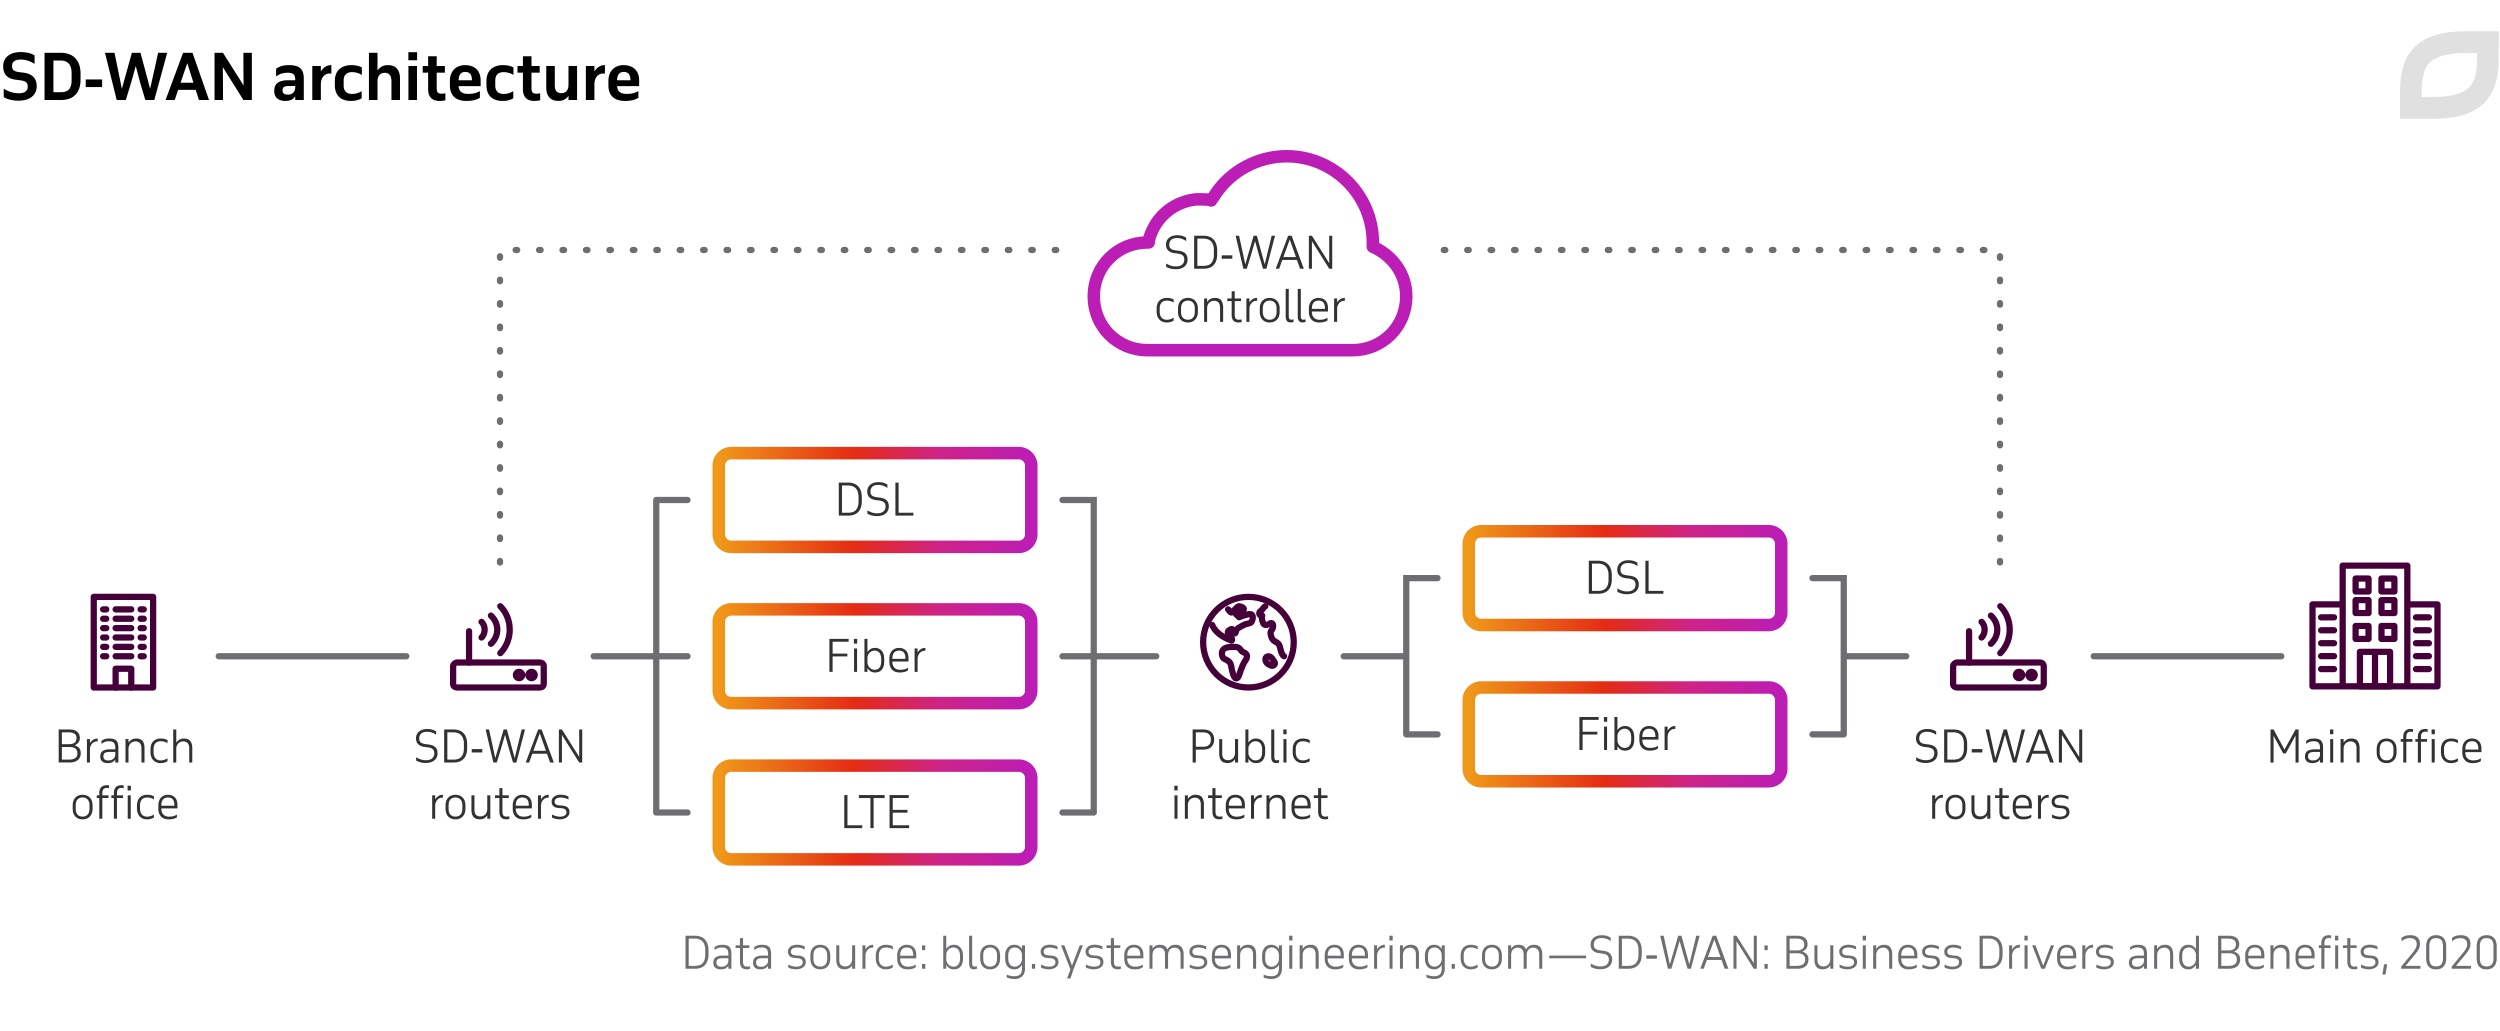 <svg width="800" height="330" viewBox="0 0 800 330" fill="none" xmlns="http://www.w3.org/2000/svg"><path d="M222.385 299.43c.644 0 1.232.098 1.764.294.541.187.999.476 1.372.868.383.383.677.868.882 1.456.215.588.322 1.279.322 2.072v1.288c0 .793-.107 1.479-.322 2.058-.205.579-.499 1.055-.882 1.428a3.546 3.546 0 01-1.372.84 5.562 5.562 0 01-1.764.266h-3.024v-10.57h3.024zm-2.002.924v8.722h2.002a4.54 4.54 0 001.316-.182 2.495 2.495 0 001.05-.602c.289-.28.513-.649.672-1.106.168-.457.252-1.017.252-1.68v-1.484c0-.635-.079-1.181-.238-1.638-.159-.467-.383-.849-.672-1.148a2.602 2.602 0 00-1.05-.658 3.795 3.795 0 00-1.33-.224h-2.002zm12.69 9.646v-.952a2.29 2.29 0 01-.994.868c-.411.187-.877.28-1.4.28-.793 0-1.395-.187-1.806-.56-.401-.373-.602-.896-.602-1.568 0-.803.257-1.381.77-1.736.513-.364 1.293-.546 2.338-.546h1.694v-.448a4.3 4.3 0 00-.084-.896 1.6 1.6 0 00-.308-.672 1.334 1.334 0 00-.63-.42c-.261-.103-.597-.154-1.008-.154-.476 0-.901.065-1.274.196-.373.121-.747.345-1.12.672v-.966c.289-.233.625-.42 1.008-.56.383-.14.896-.21 1.54-.21.541 0 .994.061 1.358.182.364.112.658.294.882.546.224.243.383.551.476.924.093.364.14.798.14 1.302V310h-.98zm-2.268-.644c.233 0 .471-.028.714-.084a1.96 1.96 0 001.232-.812c.159-.215.266-.476.322-.784v-1.05h-1.736c-.784 0-1.33.112-1.638.336-.299.215-.448.569-.448 1.064 0 .439.135.77.406.994.28.224.663.336 1.148.336zm4.582-6.846h1.4v-2.31h.98v2.31h2.03v.84h-2.03v4.326c0 .56.093.975.28 1.246.196.261.546.392 1.05.392.149 0 .308-.009.476-.028.168-.028.303-.061.406-.098v.868a2.12 2.12 0 01-.406.084 3.03 3.03 0 01-.546.042c-.794 0-1.368-.215-1.722-.644-.346-.439-.518-1.041-.518-1.806v-4.382h-1.4v-.84zm10.387 7.49v-.952a2.29 2.29 0 01-.994.868c-.411.187-.877.28-1.4.28-.793 0-1.395-.187-1.806-.56-.401-.373-.602-.896-.602-1.568 0-.803.257-1.381.77-1.736.513-.364 1.293-.546 2.338-.546h1.694v-.448a4.3 4.3 0 00-.084-.896 1.6 1.6 0 00-.308-.672 1.334 1.334 0 00-.63-.42c-.261-.103-.597-.154-1.008-.154-.476 0-.901.065-1.274.196-.373.121-.747.345-1.12.672v-.966c.289-.233.625-.42 1.008-.56.383-.14.896-.21 1.54-.21.541 0 .994.061 1.358.182.364.112.658.294.882.546.224.243.383.551.476.924.093.364.14.798.14 1.302V310h-.98zm-2.268-.644c.233 0 .471-.028.714-.084a1.96 1.96 0 001.232-.812c.159-.215.266-.476.322-.784v-1.05h-1.736c-.784 0-1.33.112-1.638.336-.299.215-.448.569-.448 1.064 0 .439.135.77.406.994.28.224.663.336 1.148.336zm8.736-.714c.43.215.85.383 1.26.504.42.121.854.182 1.302.182.626 0 1.125-.112 1.498-.336.383-.233.574-.583.574-1.05 0-.812-.578-1.255-1.736-1.33l-.742-.056a4.221 4.221 0 01-.868-.14 2.053 2.053 0 01-.714-.35 1.703 1.703 0 01-.49-.616c-.121-.261-.182-.583-.182-.966 0-.345.075-.649.224-.91.159-.271.364-.499.616-.686.262-.187.56-.327.896-.42a3.756 3.756 0 011.078-.154c.56 0 1.05.056 1.47.168.43.103.794.233 1.092.392v.98a4.375 4.375 0 00-1.288-.504 5.73 5.73 0 00-1.176-.14c-.616 0-1.096.112-1.442.336-.345.224-.518.551-.518.98 0 .233.047.425.14.574.094.149.215.271.364.364.159.084.336.145.532.182.196.037.402.065.616.084l.84.07c.682.047 1.228.233 1.638.56.411.317.616.831.616 1.54 0 .392-.093.733-.28 1.022a2.36 2.36 0 01-.714.714 3.05 3.05 0 01-.98.406c-.364.093-.728.14-1.092.14-.42 0-.868-.051-1.344-.154a4.578 4.578 0 01-1.19-.42v-.966zm7.082-2.856c0-.569.075-1.069.224-1.498.159-.429.378-.789.658-1.078.28-.289.611-.509.994-.658a3.596 3.596 0 011.288-.224c.457 0 .882.075 1.274.224a2.74 2.74 0 011.008.658c.289.289.513.649.672 1.078.159.429.238.929.238 1.498v.952c0 .569-.079 1.069-.238 1.498a2.95 2.95 0 01-.672 1.078 2.74 2.74 0 01-1.008.658 3.558 3.558 0 01-1.274.224c-.467 0-.896-.075-1.288-.224a2.761 2.761 0 01-.994-.658 3.047 3.047 0 01-.658-1.078c-.149-.429-.224-.929-.224-1.498v-.952zm.966 1.022c0 .812.196 1.433.588 1.862.401.429.938.644 1.61.644.691 0 1.232-.215 1.624-.644.392-.439.588-1.059.588-1.862v-1.092c0-.821-.201-1.447-.602-1.876-.401-.429-.938-.644-1.61-.644-.672 0-1.209.215-1.61.644-.392.429-.588 1.055-.588 1.876v1.092zM273.65 310h-.98v-1.106c-.243.392-.56.705-.952.938-.392.233-.868.35-1.428.35-.943 0-1.629-.266-2.058-.798-.42-.541-.63-1.307-.63-2.296v-4.578h.966v4.578c0 .803.173 1.367.518 1.694.345.317.803.476 1.372.476.299 0 .574-.047.826-.14.261-.103.49-.247.686-.434.196-.187.355-.415.476-.686a2.81 2.81 0 00.224-.924v-4.564h.98V310zm2.335-7.49h.966v1.316a3.07 3.07 0 01.994-1.078c.41-.28.905-.42 1.484-.42v.938a.682.682 0 00-.126-.014h-.126c-.299 0-.579.061-.84.182a2.182 2.182 0 00-.672.504c-.196.215-.36.467-.49.756a2.9 2.9 0 00-.224.924V310h-.966v-7.49zm7.56-.182c.822 0 1.54.168 2.156.504v1.022a3.048 3.048 0 00-1.106-.518 4.24 4.24 0 00-1.05-.14c-.326 0-.63.047-.91.14-.28.084-.522.229-.728.434a2.058 2.058 0 00-.49.784c-.121.317-.182.709-.182 1.176v1.064c0 .355.047.686.14.994.094.308.234.579.42.812.187.224.42.401.7.532.29.131.63.196 1.022.196.346 0 .691-.051 1.036-.154a4.79 4.79 0 001.134-.518v.924c-.27.187-.597.336-.98.448a4.273 4.273 0 01-1.232.168c-.494 0-.942-.084-1.344-.252a2.96 2.96 0 01-1.008-.7 3.203 3.203 0 01-.644-1.092 4.33 4.33 0 01-.224-1.428v-.924c0-.504.066-.966.196-1.386a2.97 2.97 0 01.602-1.106c.28-.308.626-.546 1.036-.714.411-.177.896-.266 1.456-.266zm9.665 4.354h-5.152v.112c0 .364.046.7.14 1.008.102.308.256.574.462.798.205.224.457.401.756.532.308.131.672.196 1.092.196.42 0 .83-.037 1.232-.112.401-.075.835-.261 1.302-.56v.882c-.42.252-.836.425-1.246.518-.411.093-.873.14-1.386.14-1.046 0-1.862-.303-2.45-.91-.579-.607-.868-1.461-.868-2.562v-.924c0-.532.07-1.013.21-1.442.149-.429.354-.793.616-1.092.27-.299.592-.527.966-.686a3.132 3.132 0 011.274-.252c.924 0 1.661.275 2.212.826.56.551.84 1.386.84 2.506v1.022zm-5.152-.84h4.172v-.224c0-.793-.168-1.395-.504-1.806-.327-.411-.845-.616-1.554-.616-.299 0-.579.047-.84.14a1.632 1.632 0 00-.672.448 2.248 2.248 0 00-.448.798c-.103.317-.154.7-.154 1.148v.112zm6.982 2.632h1.036V310h-1.036v-1.526zm0-5.95h1.036v1.526h-1.036v-1.526zm6.798-3.094h.966v4.228c.243-.392.565-.709.966-.952.401-.252.882-.378 1.442-.378.495 0 .924.089 1.288.266.373.177.681.425.924.742.252.308.439.677.56 1.106.121.42.182.877.182 1.372v.882c0 1.064-.247 1.913-.742 2.548s-1.227.952-2.198.952c-.579 0-1.069-.135-1.47-.406a3.174 3.174 0 01-.952-1.036V310h-.966v-10.57zm3.234 3.766c-.299 0-.579.056-.84.168a2.395 2.395 0 00-.686.462c-.205.196-.373.42-.504.672-.131.252-.21.518-.238.798v1.652c0 .28.056.565.168.854.112.28.271.537.476.77.205.224.448.406.728.546.28.14.588.21.924.21.289 0 .56-.047.812-.14.261-.103.485-.257.672-.462.187-.215.336-.481.448-.798.112-.327.168-.714.168-1.162v-1.022c0-.355-.047-.686-.14-.994a2.203 2.203 0 00-.392-.812 1.831 1.831 0 00-.672-.546 2.037 2.037 0 00-.924-.196zm5.036-3.766h.98v8.652c0 .42.056.728.168.924.112.196.318.294.616.294a1.993 1.993 0 00.742-.14v.854a1.392 1.392 0 01-.378.112 2.084 2.084 0 01-.476.056c-.317 0-.583-.042-.798-.126a1.206 1.206 0 01-.504-.378 1.837 1.837 0 01-.266-.644 4.3 4.3 0 01-.084-.896v-8.708zm3.562 6.356c0-.569.074-1.069.224-1.498.158-.429.378-.789.658-1.078.28-.289.611-.509.994-.658a3.596 3.596 0 011.288-.224c.457 0 .882.075 1.274.224a2.74 2.74 0 011.008.658c.289.289.513.649.672 1.078.158.429.238.929.238 1.498v.952c0 .569-.08 1.069-.238 1.498a2.95 2.95 0 01-.672 1.078 2.74 2.74 0 01-1.008.658 3.558 3.558 0 01-1.274.224c-.467 0-.896-.075-1.288-.224a2.761 2.761 0 01-.994-.658c-.28-.289-.5-.649-.658-1.078-.15-.429-.224-.929-.224-1.498v-.952zm.966 1.022c0 .812.196 1.433.588 1.862.401.429.938.644 1.61.644.69 0 1.232-.215 1.624-.644.392-.439.588-1.059.588-1.862v-1.092c0-.821-.201-1.447-.602-1.876-.402-.429-.938-.644-1.61-.644-.672 0-1.209.215-1.61.644-.392.429-.588 1.055-.588 1.876v1.092zm13.36 3.178c0 .495-.07.943-.21 1.344-.14.411-.35.756-.63 1.036-.28.289-.635.513-1.064.672-.42.159-.915.238-1.484.238-.448 0-.882-.047-1.302-.14a6.77 6.77 0 01-1.162-.336v-.924c.429.187.863.317 1.302.392.438.084.83.126 1.176.126.457 0 .84-.061 1.148-.182.308-.112.555-.275.742-.49.186-.205.317-.462.392-.77.084-.299.126-.639.126-1.022v-1.204c-.243.42-.565.77-.966 1.05-.392.28-.873.42-1.442.42-.495 0-.929-.084-1.302-.252a2.57 2.57 0 01-.924-.714 3.32 3.32 0 01-.56-1.106 5.214 5.214 0 01-.182-1.428v-.882c0-.504.06-.966.182-1.386a3.32 3.32 0 01.56-1.106c.242-.317.546-.56.91-.728a2.97 2.97 0 011.288-.266c.569 0 1.054.126 1.456.378.41.252.737.579.98.98v-1.176h.966v7.476zm-3.248-6.79c-.29 0-.565.051-.826.154a1.773 1.773 0 00-.672.448 2.248 2.248 0 00-.448.798c-.112.317-.168.7-.168 1.148v1.022c0 .355.042.691.126 1.008.084.308.214.579.392.812.177.233.396.415.658.546.261.131.569.196.924.196a2 2 0 00.882-.196c.28-.14.522-.317.728-.532.205-.215.364-.457.476-.728.121-.28.191-.56.21-.84v-1.554a2.458 2.458 0 00-.21-.854 2.338 2.338 0 00-.49-.728 2.26 2.26 0 00-.714-.504 1.967 1.967 0 00-.868-.196zm5.456 5.278h1.036V310h-1.036v-1.526zm2.907.168c.43.215.85.383 1.26.504.42.121.854.182 1.302.182.626 0 1.125-.112 1.498-.336.383-.233.574-.583.574-1.05 0-.812-.578-1.255-1.736-1.33l-.742-.056a4.221 4.221 0 01-.868-.14 2.053 2.053 0 01-.714-.35 1.703 1.703 0 01-.49-.616c-.121-.261-.182-.583-.182-.966 0-.345.075-.649.224-.91.159-.271.364-.499.616-.686.262-.187.56-.327.896-.42a3.756 3.756 0 011.078-.154c.56 0 1.05.056 1.47.168.43.103.794.233 1.092.392v.98a4.375 4.375 0 00-1.288-.504 5.73 5.73 0 00-1.176-.14c-.616 0-1.096.112-1.442.336-.345.224-.518.551-.518.98 0 .233.047.425.14.574.094.149.215.271.364.364.159.084.336.145.532.182.196.037.402.065.616.084l.84.07c.682.047 1.228.233 1.638.56.411.317.616.831.616 1.54 0 .392-.093.733-.28 1.022a2.36 2.36 0 01-.714.714 3.05 3.05 0 01-.98.406c-.364.093-.728.14-1.092.14-.42 0-.868-.051-1.344-.154a4.578 4.578 0 01-1.19-.42v-.966zm8.374 4.466l1.05-2.912-2.996-7.686h1.064l2.436 6.496 2.478-6.496h1.008l-2.926 7.49h-.014l-1.05 3.108h-1.05zm6.009-4.466c.43.215.85.383 1.26.504.42.121.854.182 1.302.182.626 0 1.125-.112 1.498-.336.383-.233.574-.583.574-1.05 0-.812-.578-1.255-1.736-1.33l-.742-.056a4.221 4.221 0 01-.868-.14 2.053 2.053 0 01-.714-.35 1.703 1.703 0 01-.49-.616c-.121-.261-.182-.583-.182-.966 0-.345.075-.649.224-.91.159-.271.364-.499.616-.686.262-.187.56-.327.896-.42a3.756 3.756 0 011.078-.154c.56 0 1.05.056 1.47.168.43.103.794.233 1.092.392v.98a4.375 4.375 0 00-1.288-.504 5.73 5.73 0 00-1.176-.14c-.616 0-1.096.112-1.442.336-.345.224-.518.551-.518.98 0 .233.047.425.14.574.094.149.215.271.364.364.159.084.336.145.532.182.196.037.402.065.616.084l.84.07c.682.047 1.228.233 1.638.56.411.317.616.831.616 1.54 0 .392-.093.733-.28 1.022a2.36 2.36 0 01-.714.714 3.05 3.05 0 01-.98.406c-.364.093-.728.14-1.092.14-.42 0-.868-.051-1.344-.154a4.578 4.578 0 01-1.19-.42v-.966zm6.592-6.132h1.4v-2.31h.98v2.31h2.03v.84h-2.03v4.326c0 .56.093.975.28 1.246.196.261.546.392 1.05.392.149 0 .308-.009.476-.028.168-.028.303-.061.406-.098v.868a2.103 2.103 0 01-.406.084 3.014 3.014 0 01-.546.042c-.793 0-1.367-.215-1.722-.644-.345-.439-.518-1.041-.518-1.806v-4.382h-1.4v-.84zm11.79 4.172h-5.152v.112c0 .364.046.7.14 1.008.102.308.256.574.462.798.205.224.457.401.756.532.308.131.672.196 1.092.196.42 0 .83-.037 1.232-.112.401-.075.835-.261 1.302-.56v.882c-.42.252-.836.425-1.246.518-.411.093-.873.14-1.386.14-1.046 0-1.862-.303-2.45-.91-.579-.607-.868-1.461-.868-2.562v-.924c0-.532.07-1.013.21-1.442.149-.429.354-.793.616-1.092.27-.299.592-.527.966-.686a3.132 3.132 0 011.274-.252c.924 0 1.661.275 2.212.826.56.551.84 1.386.84 2.506v1.022zm-5.152-.84h4.172v-.224c0-.793-.168-1.395-.504-1.806-.327-.411-.845-.616-1.554-.616-.299 0-.579.047-.84.14a1.632 1.632 0 00-.672.448 2.248 2.248 0 00-.448.798c-.103.317-.154.7-.154 1.148v.112zm7.108-3.332h.966v1.12a2.67 2.67 0 01.924-.952c.383-.233.854-.35 1.414-.35.654 0 1.176.131 1.568.392.392.261.677.644.854 1.148a2.88 2.88 0 01.98-1.12c.411-.28.924-.42 1.54-.42.943 0 1.624.271 2.044.812.43.532.644 1.293.644 2.282V310h-.98v-4.48c0-.803-.182-1.381-.546-1.736-.354-.355-.816-.532-1.386-.532-.588 0-1.068.191-1.442.574-.373.383-.583.919-.63 1.61V310h-.98v-4.48c0-.803-.172-1.381-.518-1.736-.345-.355-.802-.532-1.372-.532-.597 0-1.087.191-1.47.574-.382.383-.597.919-.644 1.61V310h-.966v-7.49zm12.885 6.132c.429.215.849.383 1.26.504.42.121.854.182 1.302.182.625 0 1.125-.112 1.498-.336.383-.233.574-.583.574-1.05 0-.812-.579-1.255-1.736-1.33l-.742-.056a4.221 4.221 0 01-.868-.14 2.036 2.036 0 01-.714-.35 1.693 1.693 0 01-.49-.616c-.121-.261-.182-.583-.182-.966 0-.345.075-.649.224-.91.159-.271.364-.499.616-.686.261-.187.56-.327.896-.42a3.751 3.751 0 011.078-.154c.56 0 1.05.056 1.47.168.429.103.793.233 1.092.392v.98a4.375 4.375 0 00-1.288-.504 5.745 5.745 0 00-1.176-.14c-.616 0-1.097.112-1.442.336-.345.224-.518.551-.518.98 0 .233.047.425.14.574.093.149.215.271.364.364.159.084.336.145.532.182.196.037.401.065.616.084l.84.07c.681.047 1.227.233 1.638.56.411.317.616.831.616 1.54 0 .392-.093.733-.28 1.022a2.36 2.36 0 01-.714.714 3.05 3.05 0 01-.98.406c-.364.093-.728.14-1.092.14-.42 0-.868-.051-1.344-.154a4.565 4.565 0 01-1.19-.42v-.966zm13.2-1.96h-5.152v.112c0 .364.046.7.14 1.008.102.308.256.574.462.798.205.224.457.401.756.532.308.131.672.196 1.092.196.42 0 .83-.037 1.232-.112.401-.075.835-.261 1.302-.56v.882c-.42.252-.836.425-1.246.518-.411.093-.873.14-1.386.14-1.046 0-1.862-.303-2.45-.91-.579-.607-.868-1.461-.868-2.562v-.924c0-.532.07-1.013.21-1.442.149-.429.354-.793.616-1.092.27-.299.592-.527.966-.686a3.132 3.132 0 011.274-.252c.924 0 1.661.275 2.212.826.56.551.84 1.386.84 2.506v1.022zm-5.152-.84h4.172v-.224c0-.793-.168-1.395-.504-1.806-.327-.411-.845-.616-1.554-.616-.299 0-.579.047-.84.14a1.632 1.632 0 00-.672.448 2.248 2.248 0 00-.448.798c-.103.317-.154.7-.154 1.148v.112zm7.108-3.332h.966v1.176c.252-.42.584-.751.994-.994.42-.243.92-.364 1.498-.364.934 0 1.606.271 2.016.812.411.541.616 1.302.616 2.282V310h-.98v-4.48c0-.803-.172-1.381-.518-1.736-.336-.355-.788-.532-1.358-.532-.298 0-.583.051-.854.154a2.06 2.06 0 00-.7.42 2.346 2.346 0 00-.49.686 2.81 2.81 0 00-.224.924V310h-.966v-7.49zm14.345 7.476c0 .495-.07.943-.21 1.344-.14.411-.35.756-.63 1.036a2.81 2.81 0 01-1.064.672c-.42.159-.914.238-1.484.238-.448 0-.882-.047-1.302-.14a6.796 6.796 0 01-1.162-.336v-.924c.43.187.864.317 1.302.392a6.33 6.33 0 001.176.126c.458 0 .84-.061 1.148-.182a1.714 1.714 0 001.134-1.26c.084-.299.126-.639.126-1.022v-1.204c-.242.42-.564.77-.966 1.05-.392.28-.872.42-1.442.42-.494 0-.928-.084-1.302-.252a2.57 2.57 0 01-.924-.714 3.358 3.358 0 01-.56-1.106 5.253 5.253 0 01-.182-1.428v-.882c0-.504.061-.966.182-1.386.131-.429.318-.798.56-1.106.243-.317.546-.56.91-.728a2.977 2.977 0 011.288-.266c.57 0 1.055.126 1.456.378.411.252.738.579.98.98v-1.176h.966v7.476zm-3.248-6.79c-.289 0-.564.051-.826.154a1.773 1.773 0 00-.672.448 2.263 2.263 0 00-.448.798c-.112.317-.168.7-.168 1.148v1.022c0 .355.042.691.126 1.008.084.308.215.579.392.812.178.233.397.415.658.546.262.131.57.196.924.196.318 0 .612-.065.882-.196.28-.14.523-.317.728-.532.206-.215.364-.457.476-.728.122-.28.192-.56.21-.84v-1.554a2.414 2.414 0 00-.21-.854 2.305 2.305 0 00-.49-.728 2.238 2.238 0 00-.714-.504 1.964 1.964 0 00-.868-.196zm5.597-.686h.966V310h-.966v-7.49zm-.042-3.08h1.05v1.526h-1.05v-1.526zm3.364 3.08h.966v1.176c.252-.42.583-.751.994-.994.42-.243.919-.364 1.498-.364.933 0 1.605.271 2.016.812.411.541.616 1.302.616 2.282V310h-.98v-4.48c0-.803-.173-1.381-.518-1.736-.336-.355-.789-.532-1.358-.532a2.38 2.38 0 00-.854.154 2.05 2.05 0 00-.7.42 2.346 2.346 0 00-.49.686 2.81 2.81 0 00-.224.924V310h-.966v-7.49zm14.135 4.172h-5.152v.112c0 .364.047.7.14 1.008.103.308.257.574.462.798.205.224.457.401.756.532.308.131.672.196 1.092.196.42 0 .831-.037 1.232-.112.401-.075.835-.261 1.302-.56v.882c-.42.252-.835.425-1.246.518-.411.093-.873.14-1.386.14-1.045 0-1.862-.303-2.45-.91-.579-.607-.868-1.461-.868-2.562v-.924c0-.532.07-1.013.21-1.442.149-.429.355-.793.616-1.092.271-.299.593-.527.966-.686a3.136 3.136 0 011.274-.252c.924 0 1.661.275 2.212.826.56.551.84 1.386.84 2.506v1.022zm-5.152-.84h4.172v-.224c0-.793-.168-1.395-.504-1.806-.327-.411-.845-.616-1.554-.616-.299 0-.579.047-.84.14a1.645 1.645 0 00-.672.448 2.248 2.248 0 00-.448.798c-.103.317-.154.7-.154 1.148v.112zm12.877.84h-5.152v.112c0 .364.046.7.14 1.008.102.308.256.574.462.798.205.224.457.401.756.532.308.131.672.196 1.092.196.42 0 .83-.037 1.232-.112.401-.075.835-.261 1.302-.56v.882c-.42.252-.836.425-1.246.518-.411.093-.873.14-1.386.14-1.046 0-1.862-.303-2.45-.91-.579-.607-.868-1.461-.868-2.562v-.924c0-.532.07-1.013.21-1.442.149-.429.354-.793.616-1.092.27-.299.592-.527.966-.686a3.132 3.132 0 011.274-.252c.924 0 1.661.275 2.212.826.56.551.84 1.386.84 2.506v1.022zm-5.152-.84h4.172v-.224c0-.793-.168-1.395-.504-1.806-.327-.411-.845-.616-1.554-.616-.299 0-.579.047-.84.14a1.632 1.632 0 00-.672.448 2.248 2.248 0 00-.448.798c-.103.317-.154.7-.154 1.148v.112zm7.108-3.332h.966v1.316c.252-.448.584-.807.994-1.078.411-.28.906-.42 1.484-.42v.938a.664.664 0 00-.126-.014h-.126a1.98 1.98 0 00-.84.182 2.182 2.182 0 00-.672.504 2.87 2.87 0 00-.49.756c-.121.28-.196.588-.224.924V310h-.966v-7.49zm4.95 0h.966V310h-.966v-7.49zm-.042-3.08h1.05v1.526h-1.05v-1.526zm3.364 3.08h.966v1.176c.252-.42.583-.751.994-.994.42-.243.919-.364 1.498-.364.933 0 1.605.271 2.016.812.41.541.616 1.302.616 2.282V310h-.98v-4.48c0-.803-.173-1.381-.518-1.736-.336-.355-.789-.532-1.358-.532-.299 0-.584.051-.854.154a2.041 2.041 0 00-.7.42c-.196.187-.36.415-.49.686a2.786 2.786 0 00-.224.924V310h-.966v-7.49zm14.345 7.476c0 .495-.07.943-.21 1.344-.14.411-.35.756-.63 1.036-.28.289-.635.513-1.064.672-.42.159-.915.238-1.484.238-.448 0-.882-.047-1.302-.14a6.796 6.796 0 01-1.162-.336v-.924c.429.187.863.317 1.302.392a6.33 6.33 0 001.176.126c.457 0 .84-.061 1.148-.182.308-.112.555-.275.742-.49.187-.205.317-.462.392-.77.084-.299.126-.639.126-1.022v-1.204c-.243.42-.565.77-.966 1.05-.392.28-.873.42-1.442.42-.495 0-.929-.084-1.302-.252a2.57 2.57 0 01-.924-.714 3.34 3.34 0 01-.56-1.106 5.253 5.253 0 01-.182-1.428v-.882c0-.504.061-.966.182-1.386a3.34 3.34 0 01.56-1.106c.243-.317.546-.56.91-.728a2.973 2.973 0 011.288-.266c.569 0 1.055.126 1.456.378.411.252.737.579.98.98v-1.176h.966v7.476zm-3.248-6.79c-.289 0-.565.051-.826.154a1.773 1.773 0 00-.672.448 2.248 2.248 0 00-.448.798c-.112.317-.168.7-.168 1.148v1.022c0 .355.042.691.126 1.008.084.308.215.579.392.812.177.233.397.415.658.546.261.131.569.196.924.196a2 2 0 00.882-.196c.28-.14.523-.317.728-.532.205-.215.364-.457.476-.728.121-.28.191-.56.21-.84v-1.554a2.458 2.458 0 00-.21-.854 2.321 2.321 0 00-.49-.728 2.238 2.238 0 00-.714-.504 1.967 1.967 0 00-.868-.196zm5.456 5.278h1.036V310h-1.036v-1.526zm6.17-6.146c.821 0 1.54.168 2.156.504v1.022a3.055 3.055 0 00-1.106-.518 4.24 4.24 0 00-1.05-.14c-.327 0-.63.047-.91.14-.28.084-.523.229-.728.434a2.034 2.034 0 00-.49.784c-.122.317-.182.709-.182 1.176v1.064c0 .355.046.686.14.994.093.308.233.579.42.812.186.224.42.401.7.532.289.131.63.196 1.022.196.345 0 .69-.051 1.036-.154a4.826 4.826 0 001.134-.518v.924a3.398 3.398 0 01-.98.448 4.278 4.278 0 01-1.232.168c-.495 0-.943-.084-1.344-.252a2.96 2.96 0 01-1.008-.7 3.187 3.187 0 01-.644-1.092 4.304 4.304 0 01-.224-1.428v-.924c0-.504.065-.966.196-1.386.13-.429.331-.798.602-1.106.28-.308.625-.546 1.036-.714.41-.177.896-.266 1.456-.266zm3.546 3.458c0-.569.075-1.069.224-1.498.159-.429.378-.789.658-1.078.28-.289.611-.509.994-.658a3.596 3.596 0 011.288-.224c.457 0 .882.075 1.274.224a2.74 2.74 0 011.008.658c.289.289.513.649.672 1.078.159.429.238.929.238 1.498v.952c0 .569-.079 1.069-.238 1.498a2.95 2.95 0 01-.672 1.078 2.74 2.74 0 01-1.008.658 3.558 3.558 0 01-1.274.224c-.467 0-.896-.075-1.288-.224a2.761 2.761 0 01-.994-.658 3.047 3.047 0 01-.658-1.078c-.149-.429-.224-.929-.224-1.498v-.952zm.966 1.022c0 .812.196 1.433.588 1.862.401.429.938.644 1.61.644.691 0 1.232-.215 1.624-.644.392-.439.588-1.059.588-1.862v-1.092c0-.821-.201-1.447-.602-1.876-.401-.429-.938-.644-1.61-.644-.672 0-1.209.215-1.61.644-.392.429-.588 1.055-.588 1.876v1.092zm7.382-4.298h.966v1.12c.233-.401.541-.719.924-.952.383-.233.854-.35 1.414-.35.653 0 1.176.131 1.568.392.392.261.677.644.854 1.148.243-.476.569-.849.98-1.12.411-.28.924-.42 1.54-.42.943 0 1.624.271 2.044.812.429.532.644 1.293.644 2.282V310h-.98v-4.48c0-.803-.182-1.381-.546-1.736-.355-.355-.817-.532-1.386-.532-.588 0-1.069.191-1.442.574-.373.383-.583.919-.63 1.61V310h-.98v-4.48c0-.803-.173-1.381-.518-1.736-.345-.355-.803-.532-1.372-.532-.597 0-1.087.191-1.47.574-.383.383-.597.919-.644 1.61V310h-.966v-7.49zm13.165 4.13v-.854h11.774v.854h-11.774zm13.269 1.68a7.802 7.802 0 001.512.7c.504.159 1.05.238 1.638.238.868 0 1.526-.196 1.974-.588.458-.401.686-.924.686-1.568a2.44 2.44 0 00-.126-.826 1.23 1.23 0 00-.42-.574 2.04 2.04 0 00-.728-.378 5.85 5.85 0 00-1.078-.21l-.7-.084c-.84-.093-1.516-.364-2.03-.812-.513-.457-.77-1.111-.77-1.96 0-.467.089-.882.266-1.246.178-.373.425-.686.742-.938a3.23 3.23 0 011.12-.588c.43-.14.896-.21 1.4-.21.644 0 1.195.07 1.652.21a4.3 4.3 0 011.274.588v1.064a5.609 5.609 0 00-1.386-.714 4.426 4.426 0 00-1.512-.252c-.868 0-1.507.196-1.918.588-.401.392-.602.896-.602 1.512 0 .308.042.569.126.784.084.215.215.397.392.546.178.14.406.252.686.336.28.084.616.149 1.008.196l.7.084c.439.056.84.145 1.204.266.364.121.672.294.924.518.262.215.462.49.602.826.15.327.224.728.224 1.204 0 .504-.093.952-.28 1.344a2.841 2.841 0 01-.784.98 3.648 3.648 0 01-1.204.602 5.533 5.533 0 01-1.526.196 6.424 6.424 0 01-1.582-.182 6.781 6.781 0 01-1.484-.588v-1.064zm11.992-8.89c.644 0 1.232.098 1.764.294.541.187.998.476 1.372.868.382.383.676.868.882 1.456.214.588.322 1.279.322 2.072v1.288c0 .793-.108 1.479-.322 2.058-.206.579-.5 1.055-.882 1.428a3.554 3.554 0 01-1.372.84 5.562 5.562 0 01-1.764.266h-3.024v-10.57h3.024zm-2.002.924v8.722h2.002c.476 0 .914-.061 1.316-.182.41-.121.76-.322 1.05-.602.289-.28.513-.649.672-1.106.168-.457.252-1.017.252-1.68v-1.484c0-.635-.08-1.181-.238-1.638-.159-.467-.383-.849-.672-1.148a2.616 2.616 0 00-1.05-.658 3.8 3.8 0 00-1.33-.224h-2.002zm7.804 6.44v-1.092h3.388v1.092h-3.388zM541.105 310h-1.078l-1.302-4.41-1.246-4.452-1.288 4.438-1.358 4.424h-1.092l-2.478-10.57h1.106l1.988 9.17 2.674-9.17h1.036l2.506 9.17 2.226-9.17h1.078L541.105 310zm6.965-10.57h1.12l3.906 10.57h-1.204l-.994-2.814h-4.69L545.186 310h-1.092l3.976-10.57zm-1.526 6.832h4.032l-1.988-5.614-2.044 5.614zM562.181 310h-.966l-5.53-8.806V310h-.98v-10.57h.98l5.53 8.792v-8.792h.966V310zm2.455-1.526h1.036V310h-1.036v-1.526zm0-5.95h1.036v1.526h-1.036v-1.526zm7.022 7.476v-10.57h3.29c1.204 0 2.081.243 2.632.728.56.485.84 1.148.84 1.988 0 .625-.159 1.125-.476 1.498a3.14 3.14 0 01-1.232.868c.588.14 1.068.415 1.442.826.373.411.56.98.56 1.708 0 .401-.066.779-.196 1.134a2.424 2.424 0 01-.63.938c-.28.271-.654.485-1.12.644-.458.159-1.022.238-1.694.238h-3.416zm1.022-4.956v4.032h2.282c.812 0 1.46-.154 1.946-.462.494-.308.742-.812.742-1.512 0-.728-.215-1.251-.644-1.568-.43-.327-1.097-.49-2.002-.49h-2.324zm0-4.69v3.78h2.282c.774 0 1.367-.159 1.778-.476.41-.317.616-.798.616-1.442 0-.355-.061-.649-.182-.882a1.404 1.404 0 00-.518-.574 2.103 2.103 0 00-.798-.308 4.883 4.883 0 00-1.008-.098h-2.17zM586.668 310h-.98v-1.106c-.243.392-.56.705-.952.938-.392.233-.868.35-1.428.35-.943 0-1.629-.266-2.058-.798-.42-.541-.63-1.307-.63-2.296v-4.578h.966v4.578c0 .803.172 1.367.518 1.694.345.317.802.476 1.372.476.298 0 .574-.047.826-.14.261-.103.49-.247.686-.434.196-.187.354-.415.476-.686a2.81 2.81 0 00.224-.924v-4.564h.98V310zm1.998-1.358c.43.215.85.383 1.26.504.42.121.854.182 1.302.182.626 0 1.125-.112 1.498-.336.383-.233.574-.583.574-1.05 0-.812-.578-1.255-1.736-1.33l-.742-.056a4.221 4.221 0 01-.868-.14 2.053 2.053 0 01-.714-.35 1.703 1.703 0 01-.49-.616c-.121-.261-.182-.583-.182-.966 0-.345.075-.649.224-.91.159-.271.364-.499.616-.686.262-.187.56-.327.896-.42a3.756 3.756 0 011.078-.154c.56 0 1.05.056 1.47.168.43.103.794.233 1.092.392v.98a4.375 4.375 0 00-1.288-.504 5.73 5.73 0 00-1.176-.14c-.616 0-1.096.112-1.442.336-.345.224-.518.551-.518.98 0 .233.047.425.14.574.094.149.215.271.364.364.159.084.336.145.532.182.196.037.402.065.616.084l.84.07c.682.047 1.228.233 1.638.56.411.317.616.831.616 1.54 0 .392-.093.733-.28 1.022a2.36 2.36 0 01-.714.714 3.05 3.05 0 01-.98.406c-.364.093-.728.14-1.092.14-.42 0-.868-.051-1.344-.154a4.578 4.578 0 01-1.19-.42v-.966zm7.432-6.132h.966V310h-.966v-7.49zm-.042-3.08h1.05v1.526h-1.05v-1.526zm3.364 3.08h.966v1.176c.252-.42.583-.751.994-.994.42-.243.919-.364 1.498-.364.933 0 1.605.271 2.016.812.411.541.616 1.302.616 2.282V310h-.98v-4.48c0-.803-.173-1.381-.518-1.736-.336-.355-.789-.532-1.358-.532a2.38 2.38 0 00-.854.154 2.05 2.05 0 00-.7.42 2.346 2.346 0 00-.49.686 2.81 2.81 0 00-.224.924V310h-.966v-7.49zm14.135 4.172h-5.152v.112c0 .364.047.7.14 1.008.103.308.257.574.462.798.206.224.458.401.756.532.308.131.672.196 1.092.196.42 0 .831-.037 1.232-.112.402-.075.836-.261 1.302-.56v.882c-.42.252-.835.425-1.246.518-.41.093-.872.14-1.386.14-1.045 0-1.862-.303-2.45-.91-.578-.607-.868-1.461-.868-2.562v-.924c0-.532.07-1.013.21-1.442a3.29 3.29 0 01.616-1.092c.271-.299.593-.527.966-.686a3.139 3.139 0 011.274-.252c.924 0 1.662.275 2.212.826.56.551.84 1.386.84 2.506v1.022zm-5.152-.84h4.172v-.224c0-.793-.168-1.395-.504-1.806-.326-.411-.844-.616-1.554-.616-.298 0-.578.047-.84.14a1.645 1.645 0 00-.672.448 2.263 2.263 0 00-.448.798c-.102.317-.154.7-.154 1.148v.112zm6.773 2.8c.429.215.849.383 1.26.504.42.121.854.182 1.302.182.625 0 1.125-.112 1.498-.336.383-.233.574-.583.574-1.05 0-.812-.579-1.255-1.736-1.33l-.742-.056a4.221 4.221 0 01-.868-.14 2.036 2.036 0 01-.714-.35 1.693 1.693 0 01-.49-.616c-.121-.261-.182-.583-.182-.966 0-.345.075-.649.224-.91.159-.271.364-.499.616-.686.261-.187.56-.327.896-.42a3.751 3.751 0 011.078-.154c.56 0 1.05.056 1.47.168.429.103.793.233 1.092.392v.98a4.375 4.375 0 00-1.288-.504 5.745 5.745 0 00-1.176-.14c-.616 0-1.097.112-1.442.336-.345.224-.518.551-.518.98 0 .233.047.425.14.574.093.149.215.271.364.364.159.084.336.145.532.182.196.037.401.065.616.084l.84.07c.681.047 1.227.233 1.638.56.411.317.616.831.616 1.54 0 .392-.093.733-.28 1.022a2.36 2.36 0 01-.714.714 3.05 3.05 0 01-.98.406c-.364.093-.728.14-1.092.14-.42 0-.868-.051-1.344-.154a4.565 4.565 0 01-1.19-.42v-.966zm7.096 0c.429.215.849.383 1.26.504.42.121.854.182 1.302.182.625 0 1.124-.112 1.498-.336.382-.233.574-.583.574-1.05 0-.812-.579-1.255-1.736-1.33l-.742-.056a4.21 4.21 0 01-.868-.14 2.036 2.036 0 01-.714-.35 1.683 1.683 0 01-.49-.616c-.122-.261-.182-.583-.182-.966 0-.345.074-.649.224-.91.158-.271.364-.499.616-.686.261-.187.56-.327.896-.42a3.746 3.746 0 011.078-.154c.56 0 1.05.056 1.47.168.429.103.793.233 1.092.392v.98a4.386 4.386 0 00-1.288-.504 5.745 5.745 0 00-1.176-.14c-.616 0-1.097.112-1.442.336-.346.224-.518.551-.518.98 0 .233.046.425.14.574.093.149.214.271.364.364.158.084.336.145.532.182.196.037.401.065.616.084l.84.07c.681.047 1.227.233 1.638.56.41.317.616.831.616 1.54 0 .392-.094.733-.28 1.022-.178.28-.416.518-.714.714a3.06 3.06 0 01-.98.406c-.364.093-.728.14-1.092.14-.42 0-.868-.051-1.344-.154a4.552 4.552 0 01-1.19-.42v-.966zm14.22-9.212c.644 0 1.232.098 1.764.294.542.187.999.476 1.372.868.383.383.677.868.882 1.456.215.588.322 1.279.322 2.072v1.288c0 .793-.107 1.479-.322 2.058-.205.579-.499 1.055-.882 1.428-.373.373-.83.653-1.372.84a5.562 5.562 0 01-1.764.266h-3.024v-10.57h3.024zm-2.002.924v8.722h2.002a4.54 4.54 0 001.316-.182 2.495 2.495 0 001.05-.602c.29-.28.514-.649.672-1.106.168-.457.252-1.017.252-1.68v-1.484c0-.635-.079-1.181-.238-1.638-.158-.467-.382-.849-.672-1.148a2.602 2.602 0 00-1.05-.658 3.791 3.791 0 00-1.33-.224h-2.002zm8.42 2.156h.966v1.316c.252-.448.584-.807.994-1.078.411-.28.906-.42 1.484-.42v.938a.664.664 0 00-.126-.014h-.126a1.98 1.98 0 00-.84.182 2.182 2.182 0 00-.672.504 2.87 2.87 0 00-.49.756c-.121.28-.196.588-.224.924V310h-.966v-7.49zm4.95 0h.966V310h-.966v-7.49zm-.042-3.08h1.05v1.526h-1.05v-1.526zm6.556 10.57h-1.134l-2.94-7.49h1.064l2.45 6.496 2.478-6.496h1.008l-2.926 7.49zm10.013-3.318h-5.152v.112c0 .364.047.7.14 1.008.103.308.257.574.462.798.206.224.458.401.756.532.308.131.672.196 1.092.196.42 0 .831-.037 1.232-.112.402-.075.836-.261 1.302-.56v.882c-.42.252-.835.425-1.246.518-.41.093-.872.14-1.386.14-1.045 0-1.862-.303-2.45-.91-.578-.607-.868-1.461-.868-2.562v-.924c0-.532.07-1.013.21-1.442a3.29 3.29 0 01.616-1.092c.271-.299.593-.527.966-.686a3.139 3.139 0 011.274-.252c.924 0 1.662.275 2.212.826.56.551.84 1.386.84 2.506v1.022zm-5.152-.84h4.172v-.224c0-.793-.168-1.395-.504-1.806-.326-.411-.844-.616-1.554-.616-.298 0-.578.047-.84.14a1.645 1.645 0 00-.672.448 2.263 2.263 0 00-.448.798c-.102.317-.154.7-.154 1.148v.112zm7.109-3.332h.966v1.316a3.07 3.07 0 01.994-1.078c.411-.28.905-.42 1.484-.42v.938a.682.682 0 00-.126-.014h-.126c-.299 0-.579.061-.84.182a2.182 2.182 0 00-.672.504 2.87 2.87 0 00-.49.756c-.121.28-.196.588-.224.924V310h-.966v-7.49zm4.476 6.132c.43.215.85.383 1.26.504.42.121.854.182 1.302.182.626 0 1.125-.112 1.498-.336.383-.233.574-.583.574-1.05 0-.812-.578-1.255-1.736-1.33l-.742-.056a4.221 4.221 0 01-.868-.14 2.053 2.053 0 01-.714-.35 1.703 1.703 0 01-.49-.616c-.121-.261-.182-.583-.182-.966 0-.345.075-.649.224-.91.159-.271.364-.499.616-.686.262-.187.56-.327.896-.42a3.756 3.756 0 011.078-.154c.56 0 1.05.056 1.47.168.43.103.794.233 1.092.392v.98a4.375 4.375 0 00-1.288-.504 5.73 5.73 0 00-1.176-.14c-.616 0-1.096.112-1.442.336-.345.224-.518.551-.518.98 0 .233.047.425.14.574.094.149.215.271.364.364.159.084.336.145.532.182.196.037.402.065.616.084l.84.07c.682.047 1.228.233 1.638.56.411.317.616.831.616 1.54 0 .392-.093.733-.28 1.022a2.36 2.36 0 01-.714.714 3.05 3.05 0 01-.98.406c-.364.093-.728.14-1.092.14-.42 0-.868-.051-1.344-.154a4.578 4.578 0 01-1.19-.42v-.966zM686.063 310v-.952a2.29 2.29 0 01-.994.868 3.34 3.34 0 01-1.4.28c-.793 0-1.395-.187-1.806-.56-.401-.373-.602-.896-.602-1.568 0-.803.257-1.381.77-1.736.514-.364 1.293-.546 2.338-.546h1.694v-.448a4.3 4.3 0 00-.084-.896 1.587 1.587 0 00-.308-.672 1.334 1.334 0 00-.63-.42c-.261-.103-.597-.154-1.008-.154-.476 0-.9.065-1.274.196-.373.121-.746.345-1.12.672v-.966a3.54 3.54 0 011.008-.56c.383-.14.896-.21 1.54-.21.542 0 .994.061 1.358.182.364.112.658.294.882.546.224.243.383.551.476.924.094.364.14.798.14 1.302V310h-.98zm-2.268-.644c.234 0 .472-.028.714-.084a1.96 1.96 0 001.232-.812c.159-.215.266-.476.322-.784v-1.05h-1.736c-.784 0-1.33.112-1.638.336-.298.215-.448.569-.448 1.064 0 .439.136.77.406.994.28.224.663.336 1.148.336zm5.531-6.846h.966v1.176c.252-.42.584-.751.994-.994.42-.243.92-.364 1.498-.364.934 0 1.606.271 2.016.812.411.541.616 1.302.616 2.282V310h-.98v-4.48c0-.803-.172-1.381-.518-1.736-.336-.355-.788-.532-1.358-.532-.298 0-.583.051-.854.154a2.06 2.06 0 00-.7.42 2.346 2.346 0 00-.49.686 2.81 2.81 0 00-.224.924V310h-.966v-7.49zm13.366-3.08h.98V310h-.98v-1.246a3.302 3.302 0 01-.966 1.036c-.392.271-.868.406-1.428.406-.495 0-.929-.084-1.302-.252a2.57 2.57 0 01-.924-.714 3.32 3.32 0 01-.56-1.106 5.214 5.214 0 01-.182-1.428v-.882c0-.504.06-.966.182-1.386a3.32 3.32 0 01.56-1.106c.242-.317.546-.56.91-.728.373-.177.807-.266 1.302-.266.56 0 1.04.126 1.442.378.401.252.723.579.966.98v-4.256zm-2.254 3.766c-.299 0-.579.051-.84.154a1.773 1.773 0 00-.672.448 2.248 2.248 0 00-.448.798c-.112.317-.168.7-.168 1.148v1.022c0 .355.042.691.126 1.008.084.308.214.579.392.812.177.233.396.415.658.546.261.131.569.196.924.196.336 0 .644-.07.924-.21.28-.14.518-.322.714-.546.205-.224.364-.476.476-.756a2.39 2.39 0 00.168-.868v-1.652a2.446 2.446 0 00-.252-.798 2.552 2.552 0 00-.504-.672 2.171 2.171 0 00-.686-.462 1.978 1.978 0 00-.812-.168zm9.347 6.804v-10.57h3.29c1.204 0 2.081.243 2.632.728.56.485.84 1.148.84 1.988 0 .625-.159 1.125-.476 1.498a3.14 3.14 0 01-1.232.868c.588.14 1.068.415 1.442.826.373.411.56.98.56 1.708 0 .401-.066.779-.196 1.134a2.424 2.424 0 01-.63.938c-.28.271-.654.485-1.12.644-.458.159-1.022.238-1.694.238h-3.416zm1.022-4.956v4.032h2.282c.812 0 1.46-.154 1.946-.462.494-.308.742-.812.742-1.512 0-.728-.215-1.251-.644-1.568-.43-.327-1.097-.49-2.002-.49h-2.324zm0-4.69v3.78h2.282c.774 0 1.367-.159 1.778-.476.41-.317.616-.798.616-1.442 0-.355-.061-.649-.182-.882a1.404 1.404 0 00-.518-.574 2.103 2.103 0 00-.798-.308 4.883 4.883 0 00-1.008-.098h-2.17zm13.778 6.328h-5.152v.112c0 .364.046.7.14 1.008.102.308.256.574.462.798.205.224.457.401.756.532.308.131.672.196 1.092.196.42 0 .83-.037 1.232-.112.401-.075.835-.261 1.302-.56v.882c-.42.252-.836.425-1.246.518-.411.093-.873.14-1.386.14-1.046 0-1.862-.303-2.45-.91-.579-.607-.868-1.461-.868-2.562v-.924c0-.532.07-1.013.21-1.442.149-.429.354-.793.616-1.092.27-.299.592-.527.966-.686a3.132 3.132 0 011.274-.252c.924 0 1.661.275 2.212.826.56.551.84 1.386.84 2.506v1.022zm-5.152-.84h4.172v-.224c0-.793-.168-1.395-.504-1.806-.327-.411-.845-.616-1.554-.616-.299 0-.579.047-.84.14a1.632 1.632 0 00-.672.448 2.248 2.248 0 00-.448.798c-.103.317-.154.7-.154 1.148v.112zm7.108-3.332h.966v1.176c.252-.42.584-.751.994-.994.42-.243.92-.364 1.498-.364.934 0 1.606.271 2.016.812.411.541.616 1.302.616 2.282V310h-.98v-4.48c0-.803-.172-1.381-.518-1.736-.336-.355-.788-.532-1.358-.532-.298 0-.583.051-.854.154a2.06 2.06 0 00-.7.42 2.346 2.346 0 00-.49.686 2.81 2.81 0 00-.224.924V310h-.966v-7.49zm14.135 4.172h-5.152v.112c0 .364.047.7.14 1.008.103.308.257.574.462.798.206.224.458.401.756.532.308.131.672.196 1.092.196.42 0 .831-.037 1.232-.112.402-.075.836-.261 1.302-.56v.882c-.42.252-.835.425-1.246.518-.41.093-.872.14-1.386.14-1.045 0-1.862-.303-2.45-.91-.578-.607-.868-1.461-.868-2.562v-.924c0-.532.07-1.013.21-1.442a3.29 3.29 0 01.616-1.092c.271-.299.593-.527.966-.686a3.139 3.139 0 011.274-.252c.924 0 1.662.275 2.212.826.56.551.84 1.386.84 2.506v1.022zm-5.152-.84h4.172v-.224c0-.793-.168-1.395-.504-1.806-.326-.411-.844-.616-1.554-.616-.298 0-.578.047-.84.14a1.645 1.645 0 00-.672.448 2.263 2.263 0 00-.448.798c-.102.317-.154.7-.154 1.148v.112zm6.494-3.332h.812v-.728c0-.784.196-1.4.588-1.848.402-.448 1.018-.672 1.848-.672.168 0 .304.009.406.028.103.019.201.042.294.07v.896a1.017 1.017 0 00-.294-.084 1.694 1.694 0 00-.406-.042c-.476 0-.84.14-1.092.42-.242.28-.364.7-.364 1.26v.7h1.96v.84h-1.96V310h-.98v-6.65h-.812v-.84zm5.236 0h.966V310h-.966v-7.49zm-.042-3.08h1.05v1.526h-1.05v-1.526zm2.524 3.08h1.4v-2.31h.98v2.31h2.03v.84h-2.03v4.326c0 .56.094.975.28 1.246.196.261.546.392 1.05.392.15 0 .308-.009.476-.028.168-.028.304-.061.406-.098v.868a2.103 2.103 0 01-.406.084 3.014 3.014 0 01-.546.042c-.793 0-1.367-.215-1.722-.644-.345-.439-.518-1.041-.518-1.806v-4.382h-1.4v-.84zm5.782 6.132c.429.215.849.383 1.26.504.42.121.854.182 1.302.182.625 0 1.124-.112 1.498-.336.382-.233.574-.583.574-1.05 0-.812-.579-1.255-1.736-1.33l-.742-.056a4.21 4.21 0 01-.868-.14 2.036 2.036 0 01-.714-.35 1.683 1.683 0 01-.49-.616c-.122-.261-.182-.583-.182-.966 0-.345.074-.649.224-.91.158-.271.364-.499.616-.686.261-.187.56-.327.896-.42a3.746 3.746 0 011.078-.154c.56 0 1.05.056 1.47.168.429.103.793.233 1.092.392v.98a4.386 4.386 0 00-1.288-.504 5.745 5.745 0 00-1.176-.14c-.616 0-1.097.112-1.442.336-.346.224-.518.551-.518.98 0 .233.046.425.14.574.093.149.214.271.364.364.158.084.336.145.532.182.196.037.401.065.616.084l.84.07c.681.047 1.227.233 1.638.56.41.317.616.831.616 1.54 0 .392-.094.733-.28 1.022-.178.28-.416.518-.714.714a3.06 3.06 0 01-.98.406c-.364.093-.728.14-1.092.14-.42 0-.868-.051-1.344-.154a4.552 4.552 0 01-1.19-.42v-.966zm7.389-.07h.98l-.546 3.29h-.98l.546-3.29zm8.245-8.372c-.243 0-.472.019-.686.056a2.73 2.73 0 00-.63.168 3.756 3.756 0 00-.658.308c-.224.121-.462.28-.714.476v-1.064a3.788 3.788 0 011.232-.672c.448-.14.975-.21 1.582-.21 1.017 0 1.787.233 2.31.7.532.467.798 1.153.798 2.058a3.66 3.66 0 01-.462 1.792 10.454 10.454 0 01-1.148 1.638l-3.024 3.626h4.802V310h-6.174v-.686l3.738-4.522c.364-.448.658-.887.882-1.316.233-.429.35-.868.35-1.316 0-.663-.192-1.153-.574-1.47-.383-.327-.924-.49-1.624-.49zm5.221 2.688c0-.551.06-1.05.182-1.498a2.88 2.88 0 01.574-1.134c.261-.317.592-.56.994-.728.401-.177.882-.266 1.442-.266.56 0 1.04.089 1.442.266.41.168.746.411 1.008.728.261.308.452.686.574 1.134.13.448.196.947.196 1.498v3.752c0 .513-.066.989-.196 1.428a3.052 3.052 0 01-.574 1.12 2.641 2.641 0 01-1.008.742c-.402.177-.882.266-1.442.266-.56 0-1.041-.079-1.442-.238a2.584 2.584 0 01-.994-.714 2.882 2.882 0 01-.574-1.12 5.543 5.543 0 01-.182-1.484v-3.752zm1.022 3.85c0 .775.163 1.391.49 1.848.336.448.896.672 1.68.672.756 0 1.306-.219 1.652-.658.354-.439.532-1.059.532-1.862v-3.948c0-.877-.178-1.526-.532-1.946-.355-.429-.906-.644-1.652-.644-.738 0-1.284.21-1.638.63-.355.42-.532 1.073-.532 1.96v3.948zm9.917-6.538c-.243 0-.471.019-.686.056a2.757 2.757 0 00-.63.168 3.756 3.756 0 00-.658.308c-.224.121-.462.28-.714.476v-1.064a3.798 3.798 0 011.232-.672c.448-.14.975-.21 1.582-.21 1.017 0 1.787.233 2.31.7.532.467.798 1.153.798 2.058a3.66 3.66 0 01-.462 1.792 10.454 10.454 0 01-1.148 1.638l-3.024 3.626h4.802V310h-6.174v-.686l3.738-4.522c.364-.448.658-.887.882-1.316.233-.429.35-.868.35-1.316 0-.663-.191-1.153-.574-1.47-.383-.327-.924-.49-1.624-.49zm5.221 2.688c0-.551.06-1.05.182-1.498a2.88 2.88 0 01.574-1.134c.261-.317.592-.56.994-.728.401-.177.882-.266 1.442-.266.56 0 1.04.089 1.442.266.41.168.746.411 1.008.728.261.308.452.686.574 1.134.13.448.196.947.196 1.498v3.752c0 .513-.066.989-.196 1.428a3.052 3.052 0 01-.574 1.12 2.641 2.641 0 01-1.008.742c-.402.177-.882.266-1.442.266-.56 0-1.041-.079-1.442-.238a2.584 2.584 0 01-.994-.714 2.882 2.882 0 01-.574-1.12 5.543 5.543 0 01-.182-1.484v-3.752zm1.022 3.85c0 .775.163 1.391.49 1.848.336.448.896.672 1.68.672.756 0 1.306-.219 1.652-.658.354-.439.532-1.059.532-1.862v-3.948c0-.877-.178-1.526-.532-1.946-.355-.429-.906-.644-1.652-.644-.738 0-1.284.21-1.638.63-.355.42-.532 1.073-.532 1.96v3.948z" fill="#6E6D71"/><path d="M1.2 28.38a9.65 9.65 0 002.32 1.08 8.69 8.69 0 002.56.38c.893 0 1.58-.18 2.06-.54.493-.36.74-.887.74-1.58 0-.347-.047-.633-.14-.86a1.276 1.276 0 00-.44-.58c-.2-.16-.467-.287-.8-.38a7.212 7.212 0 00-1.16-.22l-1.5-.2c-1.253-.173-2.207-.613-2.86-1.32-.64-.72-.96-1.7-.96-2.94 0-.787.147-1.467.44-2.04a4.195 4.195 0 011.22-1.42 5.094 5.094 0 011.76-.82 7.828 7.828 0 012.12-.28c.827 0 1.64.087 2.44.26.813.16 1.5.433 2.06.82v2.72c-.64-.44-1.34-.78-2.1-1.02a6.994 6.994 0 00-2.26-.38c-.933 0-1.64.167-2.12.5-.48.32-.72.833-.72 1.54 0 .333.04.613.12.84.08.227.213.413.4.56a2.3 2.3 0 00.7.36c.293.093.653.167 1.08.22l1.4.18c1.36.173 2.393.62 3.1 1.34.72.707 1.08 1.693 1.08 2.96 0 .813-.16 1.513-.48 2.1A4.159 4.159 0 0110 31.12a5.792 5.792 0 01-1.86.84c-.707.173-1.46.26-2.26.26-.84 0-1.647-.087-2.42-.26a8.661 8.661 0 01-2.26-.86v-2.72zM19.518 16.9c.92 0 1.767.14 2.54.42a5 5 0 011.98 1.24c.547.547.974 1.24 1.28 2.08.307.84.46 1.827.46 2.96v1.84c0 1.133-.153 2.113-.46 2.94-.306.827-.733 1.507-1.28 2.04a5.234 5.234 0 01-1.98 1.2c-.773.253-1.62.38-2.54.38h-5.26V16.9h5.26zm-2.42 2.48V29.5h2.42c.547 0 1.027-.067 1.44-.2a2.495 2.495 0 001.08-.66c.293-.307.514-.707.66-1.2.147-.507.22-1.127.22-1.86v-2.12c0-1.36-.293-2.38-.88-3.06-.587-.68-1.427-1.02-2.52-1.02h-2.42zm10.338 8.48v-2.44h5.24v2.44h-5.24zM49.38 32h-2.88l-1.66-5.58-1.4-5.32-1.46 5.28-1.72 5.62h-2.92l-3.74-15.1h3.04l2.36 11.52 3.2-11.52h2.76l3.08 11.52 2.56-11.52h2.9L49.381 32zm9.205-15.1h3.02l5.28 15.1h-3.22l-1.04-3.24h-5.62l-1.1 3.24h-2.92l5.6-15.1zm-.8 9.58h4.12l-1.98-6.28-2.14 6.28zm13.507-5l.06 4.86V32h-2.7V16.9h2.7l6.6 10.46-.06-5.16v-5.3h2.7V32h-2.7l-6.6-10.52zM94.473 32v-1.18c-.654.987-1.68 1.48-3.08 1.48-1.187 0-2.094-.28-2.72-.84-.614-.573-.92-1.353-.92-2.34 0-1.2.366-2.073 1.1-2.62.746-.547 1.886-.82 3.42-.82h2.2c0-.4-.034-.747-.1-1.04a1.536 1.536 0 00-.34-.76c-.174-.2-.42-.347-.74-.44-.32-.107-.74-.16-1.26-.16-.707 0-1.347.087-1.92.26-.56.173-1.147.487-1.76.94V22a6.008 6.008 0 011.76-.86c.653-.2 1.46-.3 2.42-.3.826 0 1.533.087 2.12.26.6.16 1.086.413 1.46.76.386.347.666.8.84 1.36.173.547.26 1.2.26 1.96V32h-2.74zm0-4.48h-1.86c-.427 0-.78.027-1.06.08-.28.04-.507.12-.68.24a.833.833 0 00-.36.44c-.067.187-.1.42-.1.7 0 .867.553 1.3 1.66 1.3.293 0 .586-.033.88-.1.293-.08.546-.213.76-.4a1.94 1.94 0 00.54-.74c.146-.32.22-.72.22-1.2v-.32zm5.462-6.4h2.74v1.76c.347-.6.8-1.087 1.36-1.46.56-.387 1.227-.58 2-.58v2.74a2.666 2.666 0 00-.56-.06c-.413 0-.787.08-1.12.24-.333.16-.627.387-.88.68-.24.293-.433.647-.58 1.06a4.84 4.84 0 00-.22 1.36V32h-2.74V21.12zm12.556-.28c.52 0 1.067.053 1.64.16.573.107 1.127.3 1.66.58v2.4c-.56-.347-1.107-.58-1.64-.7a6.272 6.272 0 00-1.52-.2c-.84 0-1.493.227-1.96.68-.467.44-.7 1.133-.7 2.08v1.5c0 .893.233 1.573.7 2.04.48.453 1.127.68 1.94.68.507 0 1.013-.06 1.52-.18.507-.133 1.04-.367 1.6-.7v2.26c-.413.267-.9.473-1.46.62-.56.16-1.2.24-1.92.24-1.693 0-2.987-.44-3.88-1.32-.88-.88-1.32-2.127-1.32-3.74v-1.32c0-.773.113-1.473.34-2.1.227-.627.56-1.16 1-1.6.453-.44 1.013-.78 1.68-1.02s1.44-.36 2.32-.36zm5.569-3.94h2.74v5.68a3.79 3.79 0 011.34-1.26c.547-.32 1.227-.48 2.04-.48 1.28 0 2.233.38 2.86 1.14.64.747.96 1.827.96 3.24V32h-2.74v-6.02c0-.933-.193-1.613-.58-2.04-.373-.427-.887-.64-1.54-.64-.72 0-1.293.24-1.72.72-.413.467-.62 1.16-.62 2.08V32h-2.74V16.9zm12.637 4.22h2.74V32h-2.74V21.12zm-.02-4.42h2.8v2.58h-2.8V16.7zm4.587 4.42h1.74V18h2.74v3.12h2.62v2.14h-2.62v4.94c0 .68.12 1.147.36 1.4.24.253.626.38 1.16.38.2 0 .413-.007.64-.02.226-.027.433-.067.62-.12v2.24c-.227.067-.52.12-.88.16-.347.04-.674.06-.98.06-1.214 0-2.127-.32-2.74-.96-.614-.64-.92-1.553-.92-2.74v-5.34h-1.74v-2.14zm18.543 6.44h-7.06c.067.88.354 1.513.86 1.9.507.387 1.2.58 2.08.58.334 0 .654-.007.96-.02.307-.027.614-.067.92-.12a9.04 9.04 0 00.94-.26c.334-.12.687-.28 1.06-.48v2.14a9.4 9.4 0 01-.98.48c-.32.12-.653.22-1 .3a7.03 7.03 0 01-1.1.16c-.373.04-.786.06-1.24.06-1.693 0-3-.427-3.92-1.28-.906-.867-1.36-2.127-1.36-3.78v-1.32c0-.8.12-1.513.36-2.14.24-.64.574-1.173 1-1.6.427-.44.94-.773 1.54-1a5.728 5.728 0 012-.34c.72 0 1.38.107 1.98.32.614.2 1.14.507 1.58.92.44.413.78.933 1.02 1.56.24.613.36 1.333.36 2.16v1.76zm-4.94-4.54c-1.373 0-2.08.887-2.12 2.66h4.28c-.013-.92-.2-1.593-.56-2.02-.346-.427-.88-.64-1.6-.64zm12.14-2.18c.52 0 1.066.053 1.64.16.573.107 1.126.3 1.66.58v2.4c-.56-.347-1.107-.58-1.64-.7a6.278 6.278 0 00-1.52-.2c-.84 0-1.494.227-1.96.68-.467.44-.7 1.133-.7 2.08v1.5c0 .893.233 1.573.7 2.04.48.453 1.126.68 1.94.68.506 0 1.013-.06 1.52-.18.506-.133 1.04-.367 1.6-.7v2.26a5.03 5.03 0 01-1.46.62c-.56.16-1.2.24-1.92.24-1.694 0-2.987-.44-3.88-1.32-.88-.88-1.32-2.127-1.32-3.74v-1.32c0-.773.113-1.473.34-2.1.226-.627.56-1.16 1-1.6.453-.44 1.013-.78 1.68-1.02.666-.24 1.44-.36 2.32-.36zm4.589.28h1.74V18h2.74v3.12h2.62v2.14h-2.62v4.94c0 .68.12 1.147.36 1.4.24.253.626.38 1.16.38.2 0 .413-.007.64-.02.226-.027.433-.067.62-.12v2.24c-.227.067-.52.12-.88.16-.347.04-.674.06-.98.06-1.214 0-2.127-.32-2.74-.96-.614-.64-.92-1.553-.92-2.74v-5.34h-1.74v-2.14zM184.657 32h-2.74v-1.34c-.347.507-.78.907-1.3 1.2-.507.28-1.154.42-1.94.42-1.28 0-2.247-.373-2.9-1.12-.654-.747-.98-1.827-.98-3.24v-6.8h2.74v6.14c0 .933.186 1.593.56 1.98.373.387.886.58 1.54.58.693 0 1.24-.22 1.64-.66.4-.453.613-1.113.64-1.98v-6.06h2.74V32zm2.817-10.88h2.74v1.76c.347-.6.8-1.087 1.36-1.46.56-.387 1.227-.58 2-.58v2.74a2.659 2.659 0 00-.56-.06c-.413 0-.786.08-1.12.24a2.71 2.71 0 00-.88.68c-.24.293-.433.647-.58 1.06a4.877 4.877 0 00-.22 1.36V32h-2.74V21.12zm17.056 6.44h-7.06c.067.88.353 1.513.86 1.9s1.2.58 2.08.58c.333 0 .653-.007.96-.02.307-.027.613-.067.92-.12a9.04 9.04 0 00.94-.26 8 8 0 001.06-.48v2.14a9.4 9.4 0 01-.98.48c-.32.12-.653.22-1 .3-.347.08-.713.133-1.1.16-.373.04-.787.06-1.24.06-1.693 0-3-.427-3.92-1.28-.907-.867-1.36-2.127-1.36-3.78v-1.32c0-.8.12-1.513.36-2.14.24-.64.573-1.173 1-1.6.427-.44.94-.773 1.54-1a5.724 5.724 0 012-.34c.72 0 1.38.107 1.98.32.613.2 1.14.507 1.58.92.44.413.78.933 1.02 1.56.24.613.36 1.333.36 2.16v1.76zm-4.94-4.54c-1.373 0-2.08.887-2.12 2.66h4.28c-.013-.92-.2-1.593-.56-2.02-.347-.427-.88-.64-1.6-.64z" fill="#000"/><path d="M789.003 10c-14.844 0-20.989 6.423-20.989 19.094l-.014 8.9 10.601.006c14.844 0 20.989-6.423 20.989-19.098l.042-8.902h-10.629zm-.02 6.965l3.71.022-.008 1.915c0 6.638-2.057 8.572-2.733 9.208-2.061 1.939-5.873 2.922-11.332 2.925l-3.705-.021.005-1.92c0-6.635 2.056-8.569 2.732-9.204 2.061-1.939 5.873-2.922 11.331-2.925z" fill="#E0E0E0"/><path d="M18.78 244v-10.57h3.29c1.204 0 2.081.243 2.632.728.56.485.84 1.148.84 1.988 0 .625-.159 1.125-.476 1.498a3.135 3.135 0 01-1.232.868c.588.14 1.069.415 1.442.826s.56.98.56 1.708c0 .401-.066.779-.196 1.134-.13.355-.34.667-.63.938-.28.271-.653.485-1.12.644-.457.159-1.022.238-1.694.238H18.78zm1.022-4.956v4.032h2.282c.812 0 1.46-.154 1.946-.462.494-.308.742-.812.742-1.512 0-.728-.215-1.251-.644-1.568-.43-.327-1.097-.49-2.002-.49h-2.324zm0-4.69v3.78h2.282c.774 0 1.367-.159 1.778-.476.41-.317.616-.798.616-1.442 0-.355-.06-.649-.182-.882a1.4 1.4 0 00-.518-.574 2.103 2.103 0 00-.798-.308 4.883 4.883 0 00-1.008-.098h-2.17zm8.01 2.156h.966v1.316c.252-.448.583-.807.994-1.078.41-.28.905-.42 1.484-.42v.938a.675.675 0 00-.126-.014h-.126c-.299 0-.579.061-.84.182a2.182 2.182 0 00-.672.504c-.196.215-.36.467-.49.756-.122.28-.196.588-.224.924V244h-.966v-7.49zm9.082 7.49v-.952a2.291 2.291 0 01-.994.868c-.41.187-.877.28-1.4.28-.793 0-1.395-.187-1.806-.56-.401-.373-.602-.896-.602-1.568 0-.803.257-1.381.77-1.736.514-.364 1.293-.546 2.338-.546h1.694v-.448a4.3 4.3 0 00-.084-.896 1.594 1.594 0 00-.308-.672 1.337 1.337 0 00-.63-.42c-.261-.103-.597-.154-1.008-.154-.476 0-.9.065-1.274.196-.373.121-.746.345-1.12.672v-.966c.29-.233.626-.42 1.008-.56.383-.14.896-.21 1.54-.21.542 0 .994.061 1.358.182.364.112.658.294.882.546.224.243.383.551.476.924.094.364.14.798.14 1.302V244h-.98zm-2.268-.644c.234 0 .472-.028.714-.084.252-.056.48-.149.686-.28.215-.14.397-.317.546-.532.159-.215.266-.476.322-.784v-1.05h-1.736c-.784 0-1.33.112-1.638.336-.298.215-.448.569-.448 1.064 0 .439.136.77.406.994.28.224.663.336 1.148.336zm5.531-6.846h.966v1.176a2.82 2.82 0 01.994-.994c.42-.243.92-.364 1.498-.364.934 0 1.606.271 2.016.812.411.541.616 1.302.616 2.282V244h-.98v-4.48c0-.803-.172-1.381-.518-1.736-.336-.355-.788-.532-1.358-.532a2.38 2.38 0 00-.854.154 2.052 2.052 0 00-.7.42 2.34 2.34 0 00-.49.686 2.803 2.803 0 00-.224.924V244h-.966v-7.49zm11.294-.182c.821 0 1.54.168 2.156.504v1.022a3.052 3.052 0 00-1.106-.518 4.24 4.24 0 00-1.05-.14c-.327 0-.63.047-.91.14-.28.084-.523.229-.728.434a2.047 2.047 0 00-.49.784c-.122.317-.182.709-.182 1.176v1.064c0 .355.046.686.14.994.093.308.233.579.42.812.186.224.42.401.7.532.289.131.63.196 1.022.196.345 0 .69-.051 1.036-.154a4.8 4.8 0 001.134-.518v.924c-.271.187-.598.336-.98.448a4.274 4.274 0 01-1.232.168 3.45 3.45 0 01-1.344-.252 2.96 2.96 0 01-1.008-.7 3.194 3.194 0 01-.644-1.092 4.322 4.322 0 01-.224-1.428v-.924c0-.504.065-.966.196-1.386.13-.429.331-.798.602-1.106.28-.308.625-.546 1.036-.714.41-.177.896-.266 1.456-.266zm3.978-2.898h.98v4.242c.252-.42.583-.747.994-.98.42-.243.915-.364 1.484-.364.933 0 1.605.271 2.016.812.42.541.63 1.302.63 2.282V244h-.98v-4.48c0-.803-.173-1.381-.518-1.736-.345-.355-.803-.532-1.372-.532a2.27 2.27 0 00-.84.154 2.052 2.052 0 00-.7.42 2.34 2.34 0 00-.49.686 2.803 2.803 0 00-.224.924V244h-.98v-10.57zm-32.165 24.356c0-.569.075-1.069.224-1.498.16-.429.378-.789.659-1.078.28-.289.61-.509.994-.658a3.597 3.597 0 011.288-.224c.457 0 .882.075 1.274.224a2.74 2.74 0 011.008.658c.289.289.513.649.672 1.078.158.429.238.929.238 1.498v.952c0 .569-.08 1.069-.238 1.498a2.941 2.941 0 01-.672 1.078 2.74 2.74 0 01-1.008.658 3.557 3.557 0 01-1.274.224c-.467 0-.896-.075-1.288-.224a2.764 2.764 0 01-.994-.658c-.28-.289-.5-.649-.659-1.078-.149-.429-.223-.929-.223-1.498v-.952zm.966 1.022c0 .812.197 1.433.588 1.862.402.429.938.644 1.61.644.691 0 1.232-.215 1.624-.644.393-.439.588-1.059.588-1.862v-1.092c0-.821-.2-1.447-.602-1.876-.4-.429-.938-.644-1.61-.644-.672 0-1.208.215-1.61.644-.392.429-.588 1.055-.588 1.876v1.092zm6.727-4.298h.812v-.728c0-.784.196-1.4.588-1.848.401-.448 1.017-.672 1.848-.672.168 0 .303.009.406.028.103.019.2.042.294.07v.896a1.029 1.029 0 00-.294-.084 1.696 1.696 0 00-.406-.042c-.476 0-.84.14-1.092.42-.243.28-.364.7-.364 1.26v.7h1.96v.84h-1.96V262h-.98v-6.65h-.812v-.84zm4.676 0h.812v-.728c0-.784.196-1.4.588-1.848.4-.448 1.017-.672 1.848-.672.168 0 .303.009.406.028.102.019.2.042.294.07v.896a1.03 1.03 0 00-.294-.084 1.696 1.696 0 00-.406-.042c-.476 0-.84.14-1.092.42-.243.28-.364.7-.364 1.26v.7h1.96v.84h-1.96V262h-.98v-6.65h-.812v-.84zm5.235 0h.966V262h-.966v-7.49zm-.042-3.08h1.05v1.526h-1.05v-1.526zm6.29 2.898c.822 0 1.54.168 2.157.504v1.022a3.052 3.052 0 00-1.106-.518 4.24 4.24 0 00-1.05-.14c-.327 0-.63.047-.91.14-.28.084-.523.229-.728.434a2.047 2.047 0 00-.49.784c-.122.317-.182.709-.182 1.176v1.064c0 .355.046.686.14.994.093.308.233.579.42.812.186.224.42.401.7.532.289.131.63.196 1.022.196.345 0 .69-.051 1.036-.154a4.8 4.8 0 001.134-.518v.924c-.271.187-.598.336-.98.448a4.274 4.274 0 01-1.232.168 3.45 3.45 0 01-1.344-.252 2.96 2.96 0 01-1.008-.7 3.194 3.194 0 01-.644-1.092 4.322 4.322 0 01-.224-1.428v-.924c0-.504.065-.966.196-1.386.13-.429.331-.798.602-1.106.28-.308.625-.546 1.036-.714.41-.177.896-.266 1.456-.266zm9.665 4.354h-5.152v.112c0 .364.047.7.14 1.008.103.308.257.574.462.798.205.224.457.401.756.532.308.131.672.196 1.092.196.42 0 .83-.037 1.232-.112.401-.075.835-.261 1.302-.56v.882c-.42.252-.835.425-1.246.518-.41.093-.873.14-1.386.14-1.045 0-1.862-.303-2.45-.91-.579-.607-.868-1.461-.868-2.562v-.924c0-.532.07-1.013.21-1.442.15-.429.355-.793.616-1.092.27-.299.593-.527.966-.686a3.136 3.136 0 011.274-.252c.924 0 1.661.275 2.212.826.56.551.84 1.386.84 2.506v1.022zm-5.152-.84H55.8v-.224c0-.793-.168-1.395-.504-1.806-.327-.411-.845-.616-1.554-.616-.299 0-.579.047-.84.14a1.641 1.641 0 00-.672.448 2.252 2.252 0 00-.448.798c-.103.317-.154.7-.154 1.148v.112zM133.162 242.32a7.802 7.802 0 001.512.7c.504.159 1.05.238 1.638.238.868 0 1.526-.196 1.974-.588.458-.401.686-.924.686-1.568a2.44 2.44 0 00-.126-.826 1.23 1.23 0 00-.42-.574 2.04 2.04 0 00-.728-.378 5.85 5.85 0 00-1.078-.21l-.7-.084c-.84-.093-1.516-.364-2.03-.812-.513-.457-.77-1.111-.77-1.96 0-.467.089-.882.266-1.246.178-.373.425-.686.742-.938a3.23 3.23 0 011.12-.588c.43-.14.896-.21 1.4-.21.644 0 1.195.07 1.652.21a4.3 4.3 0 011.274.588v1.064a5.609 5.609 0 00-1.386-.714 4.426 4.426 0 00-1.512-.252c-.868 0-1.507.196-1.918.588-.401.392-.602.896-.602 1.512 0 .308.042.569.126.784.084.215.215.397.392.546.178.14.406.252.686.336.28.084.616.149 1.008.196l.7.084c.439.056.84.145 1.204.266.364.121.672.294.924.518.262.215.462.49.602.826.15.327.224.728.224 1.204 0 .504-.093.952-.28 1.344a2.841 2.841 0 01-.784.98 3.648 3.648 0 01-1.204.602 5.533 5.533 0 01-1.526.196 6.424 6.424 0 01-1.582-.182 6.781 6.781 0 01-1.484-.588v-1.064zm11.991-8.89c.644 0 1.232.098 1.764.294.542.187.999.476 1.372.868.383.383.677.868.882 1.456.215.588.322 1.279.322 2.072v1.288c0 .793-.107 1.479-.322 2.058-.205.579-.499 1.055-.882 1.428-.373.373-.83.653-1.372.84a5.562 5.562 0 01-1.764.266h-3.024v-10.57h3.024zm-2.002.924v8.722h2.002a4.54 4.54 0 001.316-.182 2.495 2.495 0 001.05-.602c.29-.28.514-.649.672-1.106.168-.457.252-1.017.252-1.68v-1.484c0-.635-.079-1.181-.238-1.638-.158-.467-.382-.849-.672-1.148a2.602 2.602 0 00-1.05-.658 3.791 3.791 0 00-1.33-.224h-2.002zm7.805 6.44v-1.092h3.388v1.092h-3.388zM165.239 244h-1.078l-1.302-4.41-1.246-4.452-1.288 4.438-1.358 4.424h-1.092l-2.478-10.57h1.106l1.988 9.17 2.674-9.17h1.036l2.506 9.17 2.226-9.17h1.078L165.239 244zm6.965-10.57h1.12L177.23 244h-1.204l-.994-2.814h-4.69L169.32 244h-1.092l3.976-10.57zm-1.526 6.832h4.032l-1.988-5.614-2.044 5.614zM186.314 244h-.966l-5.53-8.806V244h-.98v-10.57h.98l5.53 8.792v-8.792h.966V244zm-48.018 10.51h.966v1.316a3.07 3.07 0 01.994-1.078c.411-.28.905-.42 1.484-.42v.938a.682.682 0 00-.126-.014h-.126c-.299 0-.579.061-.84.182a2.182 2.182 0 00-.672.504 2.87 2.87 0 00-.49.756c-.121.28-.196.588-.224.924V262h-.966v-7.49zm4.285 3.276c0-.569.075-1.069.224-1.498.159-.429.378-.789.658-1.078.28-.289.611-.509.994-.658a3.596 3.596 0 011.288-.224c.457 0 .882.075 1.274.224a2.74 2.74 0 011.008.658c.289.289.513.649.672 1.078.159.429.238.929.238 1.498v.952c0 .569-.079 1.069-.238 1.498a2.95 2.95 0 01-.672 1.078 2.74 2.74 0 01-1.008.658 3.558 3.558 0 01-1.274.224c-.467 0-.896-.075-1.288-.224a2.761 2.761 0 01-.994-.658 3.047 3.047 0 01-.658-1.078c-.149-.429-.224-.929-.224-1.498v-.952zm.966 1.022c0 .812.196 1.433.588 1.862.401.429.938.644 1.61.644.691 0 1.232-.215 1.624-.644.392-.439.588-1.059.588-1.862v-1.092c0-.821-.201-1.447-.602-1.876-.401-.429-.938-.644-1.61-.644-.672 0-1.209.215-1.61.644-.392.429-.588 1.055-.588 1.876v1.092zm13.36 3.192h-.98v-1.106c-.243.392-.56.705-.952.938-.392.233-.868.35-1.428.35-.943 0-1.629-.266-2.058-.798-.42-.541-.63-1.307-.63-2.296v-4.578h.966v4.578c0 .803.173 1.367.518 1.694.345.317.803.476 1.372.476.299 0 .574-.047.826-.14.261-.103.49-.247.686-.434.196-.187.355-.415.476-.686a2.81 2.81 0 00.224-.924v-4.564h.98V262zm1.494-7.49h1.4v-2.31h.98v2.31h2.03v.84h-2.03v4.326c0 .56.094.975.28 1.246.196.261.546.392 1.05.392.15 0 .308-.009.476-.028.168-.028.304-.061.406-.098v.868a2.103 2.103 0 01-.406.084 3.014 3.014 0 01-.546.042c-.793 0-1.367-.215-1.722-.644-.345-.439-.518-1.041-.518-1.806v-4.382h-1.4v-.84zm11.79 4.172h-5.152v.112c0 .364.047.7.14 1.008.103.308.257.574.462.798.205.224.457.401.756.532.308.131.672.196 1.092.196.42 0 .831-.037 1.232-.112.401-.075.835-.261 1.302-.56v.882c-.42.252-.835.425-1.246.518-.411.093-.873.14-1.386.14-1.045 0-1.862-.303-2.45-.91-.579-.607-.868-1.461-.868-2.562v-.924c0-.532.07-1.013.21-1.442.149-.429.355-.793.616-1.092.271-.299.593-.527.966-.686a3.136 3.136 0 011.274-.252c.924 0 1.661.275 2.212.826.56.551.84 1.386.84 2.506v1.022zm-5.152-.84h4.172v-.224c0-.793-.168-1.395-.504-1.806-.327-.411-.845-.616-1.554-.616-.299 0-.579.047-.84.14a1.645 1.645 0 00-.672.448 2.248 2.248 0 00-.448.798c-.103.317-.154.7-.154 1.148v.112zm7.109-3.332h.966v1.316a3.07 3.07 0 01.994-1.078c.41-.28.905-.42 1.484-.42v.938a.682.682 0 00-.126-.014h-.126c-.299 0-.579.061-.84.182a2.182 2.182 0 00-.672.504c-.196.215-.36.467-.49.756a2.9 2.9 0 00-.224.924V262h-.966v-7.49zm4.476 6.132c.43.215.85.383 1.26.504.42.121.854.182 1.302.182.626 0 1.125-.112 1.498-.336.383-.233.574-.583.574-1.05 0-.812-.578-1.255-1.736-1.33l-.742-.056a4.221 4.221 0 01-.868-.14 2.053 2.053 0 01-.714-.35 1.703 1.703 0 01-.49-.616c-.121-.261-.182-.583-.182-.966 0-.345.075-.649.224-.91.159-.271.364-.499.616-.686.262-.187.56-.327.896-.42a3.756 3.756 0 011.078-.154c.56 0 1.05.056 1.47.168.43.103.794.233 1.092.392v.98a4.375 4.375 0 00-1.288-.504 5.73 5.73 0 00-1.176-.14c-.616 0-1.096.112-1.442.336-.345.224-.518.551-.518.98 0 .233.047.425.14.574.094.149.215.271.364.364.159.084.336.145.532.182.196.037.402.065.616.084l.84.07c.682.047 1.228.233 1.638.56.411.317.616.831.616 1.54 0 .392-.093.733-.28 1.022a2.36 2.36 0 01-.714.714 3.05 3.05 0 01-.98.406c-.364.093-.728.14-1.092.14-.42 0-.868-.051-1.344-.154a4.578 4.578 0 01-1.19-.42v-.966zM373.162 84.32a7.82 7.82 0 001.512.7c.504.159 1.05.238 1.638.238.868 0 1.526-.196 1.974-.588.458-.401.686-.924.686-1.568a2.44 2.44 0 00-.126-.826 1.23 1.23 0 00-.42-.574 2.05 2.05 0 00-.728-.378 5.801 5.801 0 00-1.078-.21l-.7-.084c-.84-.093-1.516-.364-2.03-.812-.513-.457-.77-1.11-.77-1.96 0-.467.089-.882.266-1.246.178-.373.425-.686.742-.938a3.22 3.22 0 011.12-.588c.43-.14.896-.21 1.4-.21.644 0 1.195.07 1.652.21.467.13.892.327 1.274.588v1.064a5.588 5.588 0 00-1.386-.714 4.426 4.426 0 00-1.512-.252c-.868 0-1.507.196-1.918.588-.401.392-.602.896-.602 1.512 0 .308.042.57.126.784.084.215.215.397.392.546.178.14.406.252.686.336.28.084.616.15 1.008.196l.7.084c.439.056.84.145 1.204.266.364.121.672.294.924.518.262.215.462.49.602.826.15.327.224.728.224 1.204 0 .504-.093.952-.28 1.344-.186.383-.448.71-.784.98a3.642 3.642 0 01-1.204.602c-.457.13-.966.196-1.526.196a6.41 6.41 0 01-1.582-.182 6.812 6.812 0 01-1.484-.588V84.32zm11.991-8.89c.644 0 1.232.098 1.764.294.542.187.999.476 1.372.868.383.383.677.868.882 1.456.215.588.322 1.279.322 2.072v1.288c0 .793-.107 1.48-.322 2.058-.205.579-.499 1.055-.882 1.428-.373.373-.83.653-1.372.84a5.554 5.554 0 01-1.764.266h-3.024V75.43h3.024zm-2.002.924v8.722h2.002c.476 0 .915-.06 1.316-.182a2.498 2.498 0 001.05-.602c.29-.28.514-.649.672-1.106.168-.457.252-1.017.252-1.68v-1.484c0-.635-.079-1.18-.238-1.638-.158-.467-.382-.85-.672-1.148a2.606 2.606 0 00-1.05-.658 3.784 3.784 0 00-1.33-.224h-2.002zm7.805 6.44v-1.092h3.388v1.092h-3.388zM405.239 86h-1.078l-1.302-4.41-1.246-4.452-1.288 4.438L398.967 86h-1.092l-2.478-10.57h1.106l1.988 9.17 2.674-9.17h1.036l2.506 9.17 2.226-9.17h1.078L405.239 86zm6.965-10.57h1.12L417.23 86h-1.204l-.994-2.814h-4.69L409.32 86h-1.092l3.976-10.57zm-1.526 6.832h4.032l-1.988-5.614-2.044 5.614zM426.314 86h-.966l-5.53-8.806V86h-.98V75.43h.98l5.53 8.792V75.43h.966V86zm-52.899 9.328c.822 0 1.54.168 2.156.504v1.022a3.043 3.043 0 00-1.106-.518 4.226 4.226 0 00-1.05-.14c-.326 0-.63.047-.91.14-.28.084-.522.229-.728.434a2.06 2.06 0 00-.49.784c-.121.317-.182.71-.182 1.176v1.064c0 .355.047.686.14.994.094.308.234.579.42.812.187.224.42.401.7.532.29.131.63.196 1.022.196.346 0 .691-.051 1.036-.154a4.79 4.79 0 001.134-.518v.924c-.27.187-.597.336-.98.448a4.273 4.273 0 01-1.232.168c-.494 0-.942-.084-1.344-.252a2.96 2.96 0 01-1.008-.7 3.203 3.203 0 01-.644-1.092 4.33 4.33 0 01-.224-1.428V98.8c0-.504.066-.966.196-1.386.131-.43.332-.798.602-1.106.28-.308.626-.546 1.036-.714.411-.177.896-.266 1.456-.266zm3.547 3.458c0-.57.074-1.069.224-1.498.158-.43.378-.789.658-1.078.28-.29.611-.509.994-.658a3.59 3.59 0 011.288-.224c.457 0 .882.075 1.274.224.392.15.728.369 1.008.658.289.29.513.649.672 1.078.158.43.238.929.238 1.498v.952c0 .569-.08 1.069-.238 1.498a2.95 2.95 0 01-.672 1.078 2.74 2.74 0 01-1.008.658 3.558 3.558 0 01-1.274.224c-.467 0-.896-.075-1.288-.224a2.761 2.761 0 01-.994-.658c-.28-.289-.5-.649-.658-1.078-.15-.429-.224-.929-.224-1.498v-.952zm.966 1.022c0 .812.196 1.433.588 1.862.401.429.938.644 1.61.644.69 0 1.232-.215 1.624-.644.392-.439.588-1.059.588-1.862v-1.092c0-.821-.201-1.447-.602-1.876-.402-.43-.938-.644-1.61-.644-.672 0-1.209.215-1.61.644-.392.43-.588 1.055-.588 1.876v1.092zm7.382-4.298h.966v1.176c.252-.42.583-.751.994-.994.42-.243.919-.364 1.498-.364.933 0 1.605.27 2.016.812.41.541.616 1.302.616 2.282V103h-.98v-4.48c0-.803-.173-1.381-.518-1.736-.336-.355-.789-.532-1.358-.532-.299 0-.584.051-.854.154a2.05 2.05 0 00-.7.42c-.196.187-.36.415-.49.686-.122.27-.196.579-.224.924V103h-.966v-7.49zm7.418 0h1.4V93.2h.98v2.31h2.03v.84h-2.03v4.326c0 .56.093.975.28 1.246.196.261.546.392 1.05.392.149 0 .308-.009.476-.028.168-.028.303-.061.406-.098v.868a2.12 2.12 0 01-.406.084 3.03 3.03 0 01-.546.042c-.794 0-1.368-.215-1.722-.644-.346-.439-.518-1.041-.518-1.806V96.35h-1.4v-.84zm6.117 0h.966v1.316c.252-.448.583-.807.994-1.078.411-.28.905-.42 1.484-.42v.938a.657.657 0 00-.126-.014h-.126c-.299 0-.579.06-.84.182-.252.121-.476.29-.672.504a2.86 2.86 0 00-.49.756c-.121.28-.196.588-.224.924V103h-.966v-7.49zm4.285 3.276c0-.57.074-1.069.224-1.498.158-.43.378-.789.658-1.078.28-.29.611-.509.994-.658a3.59 3.59 0 011.288-.224c.457 0 .882.075 1.274.224.392.15.728.369 1.008.658.289.29.513.649.672 1.078.158.43.238.929.238 1.498v.952c0 .569-.08 1.069-.238 1.498a2.95 2.95 0 01-.672 1.078 2.74 2.74 0 01-1.008.658 3.558 3.558 0 01-1.274.224c-.467 0-.896-.075-1.288-.224a2.761 2.761 0 01-.994-.658c-.28-.289-.5-.649-.658-1.078-.15-.429-.224-.929-.224-1.498v-.952zm.966 1.022c0 .812.196 1.433.588 1.862.401.429.938.644 1.61.644.69 0 1.232-.215 1.624-.644.392-.439.588-1.059.588-1.862v-1.092c0-.821-.201-1.447-.602-1.876-.402-.43-.938-.644-1.61-.644-.672 0-1.209.215-1.61.644-.392.43-.588 1.055-.588 1.876v1.092zm7.326-7.378h.98v8.652c0 .42.056.728.168.924.112.196.317.294.616.294a2.007 2.007 0 00.742-.14v.854c-.094.047-.22.084-.378.112a2.097 2.097 0 01-.476.056c-.318 0-.584-.042-.798-.126a1.194 1.194 0 01-.504-.378 1.818 1.818 0 01-.266-.644 4.3 4.3 0 01-.084-.896V92.43zm3.855 0h.98v8.652c0 .42.056.728.168.924.112.196.318.294.616.294a1.993 1.993 0 00.742-.14v.854a1.392 1.392 0 01-.378.112 2.084 2.084 0 01-.476.056c-.317 0-.583-.042-.798-.126a1.206 1.206 0 01-.504-.378 1.837 1.837 0 01-.266-.644 4.3 4.3 0 01-.084-.896V92.43zm9.68 7.252h-5.152v.112c0 .364.046.7.14 1.008.102.308.256.574.462.798.205.224.457.401.756.532.308.131.672.196 1.092.196.42 0 .83-.037 1.232-.112.401-.075.835-.261 1.302-.56v.882c-.42.252-.836.425-1.246.518-.411.093-.873.14-1.386.14-1.046 0-1.862-.303-2.45-.91-.579-.607-.868-1.461-.868-2.562V98.8c0-.532.07-1.013.21-1.442a3.25 3.25 0 01.616-1.092c.27-.299.592-.527.966-.686a3.132 3.132 0 011.274-.252c.924 0 1.661.275 2.212.826.56.55.84 1.386.84 2.506v1.022zm-5.152-.84h4.172v-.224c0-.793-.168-1.395-.504-1.806-.327-.41-.845-.616-1.554-.616-.299 0-.579.047-.84.14a1.632 1.632 0 00-.672.448 2.253 2.253 0 00-.448.798c-.103.317-.154.7-.154 1.148v.112zm7.108-3.332h.966v1.316c.252-.448.584-.807.994-1.078.411-.28.906-.42 1.484-.42v.938a.64.64 0 00-.126-.014h-.126c-.298 0-.578.06-.84.182-.252.121-.476.29-.672.504a2.86 2.86 0 00-.49.756c-.121.28-.196.588-.224.924V103h-.966v-7.49zM388.532 236.566c0 .495-.075.943-.224 1.344-.14.401-.355.751-.644 1.05-.28.289-.639.513-1.078.672-.429.159-.933.238-1.512.238h-2.408V244h-1.022v-10.57h3.374c.597 0 1.115.084 1.554.252.448.159.817.383 1.106.672.289.28.504.611.644.994s.21.789.21 1.218zm-5.866-2.212v4.606h2.366c.476 0 .873-.061 1.19-.182.317-.131.569-.303.756-.518.187-.215.317-.457.392-.728.075-.28.112-.574.112-.882 0-.747-.215-1.316-.644-1.708-.42-.392-1.064-.588-1.932-.588h-2.24zM396.189 244h-.98v-1.106c-.243.392-.56.705-.952.938-.392.233-.868.35-1.428.35-.943 0-1.629-.266-2.058-.798-.42-.541-.63-1.307-.63-2.296v-4.578h.966v4.578c0 .803.173 1.367.518 1.694.345.317.803.476 1.372.476.299 0 .574-.047.826-.14.261-.103.49-.247.686-.434.196-.187.355-.415.476-.686a2.81 2.81 0 00.224-.924v-4.564h.98V244zm2.335-10.57h.966v4.228c.242-.392.564-.709.966-.952.401-.252.882-.378 1.442-.378.494 0 .924.089 1.288.266.373.177.681.425.924.742.252.308.438.677.56 1.106.121.42.182.877.182 1.372v.882c0 1.064-.248 1.913-.742 2.548-.495.635-1.228.952-2.198.952-.579 0-1.069-.135-1.47-.406a3.163 3.163 0 01-.952-1.036V244h-.966v-10.57zm3.234 3.766c-.299 0-.579.056-.84.168a2.51 2.51 0 00-1.19 1.134c-.131.252-.21.518-.238.798v1.652c0 .28.056.565.168.854.112.28.27.537.476.77.205.224.448.406.728.546.28.14.588.21.924.21.289 0 .56-.047.812-.14.261-.103.485-.257.672-.462.186-.215.336-.481.448-.798.112-.327.168-.714.168-1.162v-1.022c0-.355-.047-.686-.14-.994a2.203 2.203 0 00-.392-.812 1.847 1.847 0 00-.672-.546 2.043 2.043 0 00-.924-.196zm5.036-3.766h.98v8.652c0 .42.056.728.168.924.112.196.317.294.616.294a2.007 2.007 0 00.742-.14v.854c-.094.047-.22.084-.378.112a2.097 2.097 0 01-.476.056c-.318 0-.584-.042-.798-.126a1.194 1.194 0 01-.504-.378 1.818 1.818 0 01-.266-.644 4.3 4.3 0 01-.084-.896v-8.708zm3.911 3.08h.966V244h-.966v-7.49zm-.042-3.08h1.05v1.526h-1.05v-1.526zm6.291 2.898c.821 0 1.54.168 2.156.504v1.022a3.055 3.055 0 00-1.106-.518 4.24 4.24 0 00-1.05-.14c-.327 0-.63.047-.91.14-.28.084-.523.229-.728.434a2.034 2.034 0 00-.49.784c-.122.317-.182.709-.182 1.176v1.064c0 .355.046.686.14.994.093.308.233.579.42.812.186.224.42.401.7.532.289.131.63.196 1.022.196.345 0 .69-.051 1.036-.154a4.826 4.826 0 001.134-.518v.924a3.398 3.398 0 01-.98.448 4.278 4.278 0 01-1.232.168c-.495 0-.943-.084-1.344-.252a2.96 2.96 0 01-1.008-.7 3.187 3.187 0 01-.644-1.092 4.304 4.304 0 01-.224-1.428v-.924c0-.504.065-.966.196-1.386.13-.429.331-.798.602-1.106.28-.308.625-.546 1.036-.714.41-.177.896-.266 1.456-.266zm-41.119 18.182h.966V262h-.966v-7.49zm-.042-3.08h1.05v1.526h-1.05v-1.526zm3.364 3.08h.966v1.176c.252-.42.584-.751.994-.994.42-.243.92-.364 1.498-.364.934 0 1.606.271 2.016.812.411.541.616 1.302.616 2.282V262h-.98v-4.48c0-.803-.172-1.381-.518-1.736-.336-.355-.788-.532-1.358-.532-.298 0-.583.051-.854.154a2.06 2.06 0 00-.7.42 2.346 2.346 0 00-.49.686 2.81 2.81 0 00-.224.924V262h-.966v-7.49zm7.418 0h1.4v-2.31h.98v2.31h2.03v.84h-2.03v4.326c0 .56.094.975.28 1.246.196.261.546.392 1.05.392.15 0 .308-.009.476-.028.168-.028.304-.061.406-.098v.868a2.103 2.103 0 01-.406.084 3.014 3.014 0 01-.546.042c-.793 0-1.367-.215-1.722-.644-.345-.439-.518-1.041-.518-1.806v-4.382h-1.4v-.84zm11.79 4.172h-5.152v.112c0 .364.047.7.14 1.008.103.308.257.574.462.798.205.224.457.401.756.532.308.131.672.196 1.092.196.42 0 .831-.037 1.232-.112.401-.075.835-.261 1.302-.56v.882c-.42.252-.835.425-1.246.518-.411.093-.873.14-1.386.14-1.045 0-1.862-.303-2.45-.91-.579-.607-.868-1.461-.868-2.562v-.924c0-.532.07-1.013.21-1.442.149-.429.355-.793.616-1.092.271-.299.593-.527.966-.686a3.136 3.136 0 011.274-.252c.924 0 1.661.275 2.212.826.56.551.84 1.386.84 2.506v1.022zm-5.152-.84h4.172v-.224c0-.793-.168-1.395-.504-1.806-.327-.411-.845-.616-1.554-.616-.299 0-.579.047-.84.14a1.645 1.645 0 00-.672.448 2.248 2.248 0 00-.448.798c-.103.317-.154.7-.154 1.148v.112zm7.109-3.332h.966v1.316a3.07 3.07 0 01.994-1.078c.41-.28.905-.42 1.484-.42v.938a.682.682 0 00-.126-.014h-.126c-.299 0-.579.061-.84.182a2.182 2.182 0 00-.672.504c-.196.215-.36.467-.49.756a2.9 2.9 0 00-.224.924V262h-.966v-7.49zm4.949 0h.966v1.176c.252-.42.583-.751.994-.994.42-.243.919-.364 1.498-.364.933 0 1.605.271 2.016.812.41.541.616 1.302.616 2.282V262h-.98v-4.48c0-.803-.173-1.381-.518-1.736-.336-.355-.789-.532-1.358-.532-.299 0-.584.051-.854.154a2.041 2.041 0 00-.7.42c-.196.187-.36.415-.49.686a2.786 2.786 0 00-.224.924V262h-.966v-7.49zm14.135 4.172h-5.152v.112c0 .364.047.7.14 1.008.103.308.257.574.462.798.205.224.457.401.756.532.308.131.672.196 1.092.196.42 0 .831-.037 1.232-.112.401-.075.835-.261 1.302-.56v.882c-.42.252-.835.425-1.246.518-.411.093-.873.14-1.386.14-1.045 0-1.862-.303-2.45-.91-.579-.607-.868-1.461-.868-2.562v-.924c0-.532.07-1.013.21-1.442.149-.429.355-.793.616-1.092.271-.299.593-.527.966-.686a3.136 3.136 0 011.274-.252c.924 0 1.661.275 2.212.826.56.551.84 1.386.84 2.506v1.022zm-5.152-.84h4.172v-.224c0-.793-.168-1.395-.504-1.806-.327-.411-.845-.616-1.554-.616-.299 0-.579.047-.84.14a1.645 1.645 0 00-.672.448 2.248 2.248 0 00-.448.798c-.103.317-.154.7-.154 1.148v.112zm6.145-3.332h1.4v-2.31h.98v2.31h2.03v.84h-2.03v4.326c0 .56.094.975.28 1.246.196.261.546.392 1.05.392.15 0 .308-.009.476-.028.168-.028.304-.061.406-.098v.868a2.103 2.103 0 01-.406.084 3.014 3.014 0 01-.546.042c-.793 0-1.367-.215-1.722-.644-.345-.439-.518-1.041-.518-1.806v-4.382h-1.4v-.84zM613.162 242.32a7.802 7.802 0 001.512.7c.504.159 1.05.238 1.638.238.868 0 1.526-.196 1.974-.588.458-.401.686-.924.686-1.568a2.44 2.44 0 00-.126-.826 1.23 1.23 0 00-.42-.574 2.04 2.04 0 00-.728-.378 5.85 5.85 0 00-1.078-.21l-.7-.084c-.84-.093-1.516-.364-2.03-.812-.513-.457-.77-1.111-.77-1.96 0-.467.089-.882.266-1.246.178-.373.425-.686.742-.938a3.23 3.23 0 011.12-.588c.43-.14.896-.21 1.4-.21.644 0 1.195.07 1.652.21a4.3 4.3 0 011.274.588v1.064a5.609 5.609 0 00-1.386-.714 4.426 4.426 0 00-1.512-.252c-.868 0-1.507.196-1.918.588-.401.392-.602.896-.602 1.512 0 .308.042.569.126.784.084.215.215.397.392.546.178.14.406.252.686.336.28.084.616.149 1.008.196l.7.084c.439.056.84.145 1.204.266.364.121.672.294.924.518.262.215.462.49.602.826.15.327.224.728.224 1.204 0 .504-.093.952-.28 1.344a2.841 2.841 0 01-.784.98 3.648 3.648 0 01-1.204.602 5.533 5.533 0 01-1.526.196 6.424 6.424 0 01-1.582-.182 6.781 6.781 0 01-1.484-.588v-1.064zm11.991-8.89c.644 0 1.232.098 1.764.294.542.187.999.476 1.372.868.383.383.677.868.882 1.456.215.588.322 1.279.322 2.072v1.288c0 .793-.107 1.479-.322 2.058-.205.579-.499 1.055-.882 1.428-.373.373-.83.653-1.372.84a5.562 5.562 0 01-1.764.266h-3.024v-10.57h3.024zm-2.002.924v8.722h2.002a4.54 4.54 0 001.316-.182 2.495 2.495 0 001.05-.602c.29-.28.514-.649.672-1.106.168-.457.252-1.017.252-1.68v-1.484c0-.635-.079-1.181-.238-1.638-.158-.467-.382-.849-.672-1.148a2.602 2.602 0 00-1.05-.658 3.791 3.791 0 00-1.33-.224h-2.002zm7.805 6.44v-1.092h3.388v1.092h-3.388zM645.239 244h-1.078l-1.302-4.41-1.246-4.452-1.288 4.438-1.358 4.424h-1.092l-2.478-10.57h1.106l1.988 9.17 2.674-9.17h1.036l2.506 9.17 2.226-9.17h1.078L645.239 244zm6.965-10.57h1.12L657.23 244h-1.204l-.994-2.814h-4.69L649.32 244h-1.092l3.976-10.57zm-1.526 6.832h4.032l-1.988-5.614-2.044 5.614zM666.314 244h-.966l-5.53-8.806V244h-.98v-10.57h.98l5.53 8.792v-8.792h.966V244zm-48.018 10.51h.966v1.316a3.07 3.07 0 01.994-1.078c.411-.28.905-.42 1.484-.42v.938a.682.682 0 00-.126-.014h-.126c-.299 0-.579.061-.84.182a2.182 2.182 0 00-.672.504 2.87 2.87 0 00-.49.756c-.121.28-.196.588-.224.924V262h-.966v-7.49zm4.285 3.276c0-.569.075-1.069.224-1.498.159-.429.378-.789.658-1.078.28-.289.611-.509.994-.658a3.596 3.596 0 011.288-.224c.457 0 .882.075 1.274.224a2.74 2.74 0 011.008.658c.289.289.513.649.672 1.078.159.429.238.929.238 1.498v.952c0 .569-.079 1.069-.238 1.498a2.95 2.95 0 01-.672 1.078 2.74 2.74 0 01-1.008.658 3.558 3.558 0 01-1.274.224c-.467 0-.896-.075-1.288-.224a2.761 2.761 0 01-.994-.658 3.047 3.047 0 01-.658-1.078c-.149-.429-.224-.929-.224-1.498v-.952zm.966 1.022c0 .812.196 1.433.588 1.862.401.429.938.644 1.61.644.691 0 1.232-.215 1.624-.644.392-.439.588-1.059.588-1.862v-1.092c0-.821-.201-1.447-.602-1.876-.401-.429-.938-.644-1.61-.644-.672 0-1.209.215-1.61.644-.392.429-.588 1.055-.588 1.876v1.092zm13.36 3.192h-.98v-1.106c-.243.392-.56.705-.952.938-.392.233-.868.35-1.428.35-.943 0-1.629-.266-2.058-.798-.42-.541-.63-1.307-.63-2.296v-4.578h.966v4.578c0 .803.173 1.367.518 1.694.345.317.803.476 1.372.476.299 0 .574-.047.826-.14.261-.103.49-.247.686-.434.196-.187.355-.415.476-.686a2.81 2.81 0 00.224-.924v-4.564h.98V262zm1.494-7.49h1.4v-2.31h.98v2.31h2.03v.84h-2.03v4.326c0 .56.094.975.28 1.246.196.261.546.392 1.05.392.15 0 .308-.009.476-.028.168-.028.304-.061.406-.098v.868a2.103 2.103 0 01-.406.084 3.014 3.014 0 01-.546.042c-.793 0-1.367-.215-1.722-.644-.345-.439-.518-1.041-.518-1.806v-4.382h-1.4v-.84zm11.79 4.172h-5.152v.112c0 .364.047.7.14 1.008.103.308.257.574.462.798.205.224.457.401.756.532.308.131.672.196 1.092.196.42 0 .831-.037 1.232-.112.401-.075.835-.261 1.302-.56v.882c-.42.252-.835.425-1.246.518-.411.093-.873.14-1.386.14-1.045 0-1.862-.303-2.45-.91-.579-.607-.868-1.461-.868-2.562v-.924c0-.532.07-1.013.21-1.442.149-.429.355-.793.616-1.092.271-.299.593-.527.966-.686a3.136 3.136 0 011.274-.252c.924 0 1.661.275 2.212.826.56.551.84 1.386.84 2.506v1.022zm-5.152-.84h4.172v-.224c0-.793-.168-1.395-.504-1.806-.327-.411-.845-.616-1.554-.616-.299 0-.579.047-.84.14a1.645 1.645 0 00-.672.448 2.248 2.248 0 00-.448.798c-.103.317-.154.7-.154 1.148v.112zm7.109-3.332h.966v1.316a3.07 3.07 0 01.994-1.078c.41-.28.905-.42 1.484-.42v.938a.682.682 0 00-.126-.014h-.126c-.299 0-.579.061-.84.182a2.182 2.182 0 00-.672.504c-.196.215-.36.467-.49.756a2.9 2.9 0 00-.224.924V262h-.966v-7.49zm4.476 6.132c.43.215.85.383 1.26.504.42.121.854.182 1.302.182.626 0 1.125-.112 1.498-.336.383-.233.574-.583.574-1.05 0-.812-.578-1.255-1.736-1.33l-.742-.056a4.221 4.221 0 01-.868-.14 2.053 2.053 0 01-.714-.35 1.703 1.703 0 01-.49-.616c-.121-.261-.182-.583-.182-.966 0-.345.075-.649.224-.91.159-.271.364-.499.616-.686.262-.187.56-.327.896-.42a3.756 3.756 0 011.078-.154c.56 0 1.05.056 1.47.168.43.103.794.233 1.092.392v.98a4.375 4.375 0 00-1.288-.504 5.73 5.73 0 00-1.176-.14c-.616 0-1.096.112-1.442.336-.345.224-.518.551-.518.98 0 .233.047.425.14.574.094.149.215.271.364.364.159.084.336.145.532.182.196.037.402.065.616.084l.84.07c.682.047 1.228.233 1.638.56.411.317.616.831.616 1.54 0 .392-.093.733-.28 1.022a2.36 2.36 0 01-.714.714 3.05 3.05 0 01-.98.406c-.364.093-.728.14-1.092.14-.42 0-.868-.051-1.344-.154a4.578 4.578 0 01-1.19-.42v-.966zM727.544 235.46V244h-.98v-10.57h.98l3.486 6.44 3.542-6.44h.98V244h-.98v-8.638l-3.122 5.726h-.826l-3.08-5.628zm14.851 8.54v-.952a2.29 2.29 0 01-.994.868 3.34 3.34 0 01-1.4.28c-.793 0-1.395-.187-1.806-.56-.401-.373-.602-.896-.602-1.568 0-.803.257-1.381.77-1.736.514-.364 1.293-.546 2.338-.546h1.694v-.448a4.3 4.3 0 00-.084-.896 1.587 1.587 0 00-.308-.672 1.334 1.334 0 00-.63-.42c-.261-.103-.597-.154-1.008-.154-.476 0-.9.065-1.274.196-.373.121-.746.345-1.12.672v-.966a3.54 3.54 0 011.008-.56c.383-.14.896-.21 1.54-.21.542 0 .994.061 1.358.182.364.112.658.294.882.546.224.243.383.551.476.924.094.364.14.798.14 1.302V244h-.98zm-2.268-.644c.234 0 .472-.028.714-.084a1.96 1.96 0 001.232-.812c.159-.215.266-.476.322-.784v-1.05h-1.736c-.784 0-1.33.112-1.638.336-.298.215-.448.569-.448 1.064 0 .439.136.77.406.994.28.224.663.336 1.148.336zm5.531-6.846h.966V244h-.966v-7.49zm-.042-3.08h1.05v1.526h-1.05v-1.526zm3.365 3.08h.966v1.176c.252-.42.583-.751.994-.994.42-.243.919-.364 1.498-.364.933 0 1.605.271 2.016.812.41.541.616 1.302.616 2.282V244h-.98v-4.48c0-.803-.173-1.381-.518-1.736-.336-.355-.789-.532-1.358-.532-.299 0-.584.051-.854.154a2.041 2.041 0 00-.7.42c-.196.187-.36.415-.49.686a2.786 2.786 0 00-.224.924V244h-.966v-7.49zm11.558 3.276c0-.569.075-1.069.224-1.498.159-.429.378-.789.658-1.078.28-.289.611-.509.994-.658a3.596 3.596 0 011.288-.224c.457 0 .882.075 1.274.224a2.74 2.74 0 011.008.658c.289.289.513.649.672 1.078.159.429.238.929.238 1.498v.952c0 .569-.079 1.069-.238 1.498a2.95 2.95 0 01-.672 1.078 2.74 2.74 0 01-1.008.658 3.558 3.558 0 01-1.274.224c-.467 0-.896-.075-1.288-.224a2.761 2.761 0 01-.994-.658 3.047 3.047 0 01-.658-1.078c-.149-.429-.224-.929-.224-1.498v-.952zm.966 1.022c0 .812.196 1.433.588 1.862.401.429.938.644 1.61.644.691 0 1.232-.215 1.624-.644.392-.439.588-1.059.588-1.862v-1.092c0-.821-.201-1.447-.602-1.876-.401-.429-.938-.644-1.61-.644-.672 0-1.209.215-1.61.644-.392.429-.588 1.055-.588 1.876v1.092zm6.726-4.298h.812v-.728c0-.784.196-1.4.588-1.848.402-.448 1.018-.672 1.848-.672.168 0 .304.009.406.028.103.019.201.042.294.07v.896a1.017 1.017 0 00-.294-.084 1.694 1.694 0 00-.406-.042c-.476 0-.84.14-1.092.42-.242.28-.364.7-.364 1.26v.7h1.96v.84h-1.96V244h-.98v-6.65h-.812v-.84zm4.676 0h.812v-.728c0-.784.196-1.4.588-1.848.401-.448 1.017-.672 1.848-.672.168 0 .303.009.406.028.103.019.201.042.294.07v.896a1.037 1.037 0 00-.294-.084 1.694 1.694 0 00-.406-.042c-.476 0-.84.14-1.092.42-.243.28-.364.7-.364 1.26v.7h1.96v.84h-1.96V244h-.98v-6.65h-.812v-.84zm5.236 0h.966V244h-.966v-7.49zm-.042-3.08h1.05v1.526h-1.05v-1.526zm6.29 2.898c.821 0 1.54.168 2.156.504v1.022a3.055 3.055 0 00-1.106-.518 4.24 4.24 0 00-1.05-.14c-.327 0-.63.047-.91.14-.28.084-.523.229-.728.434a2.046 2.046 0 00-.49.784c-.121.317-.182.709-.182 1.176v1.064c0 .355.047.686.14.994.093.308.233.579.42.812.187.224.42.401.7.532.289.131.63.196 1.022.196.345 0 .691-.051 1.036-.154a4.79 4.79 0 001.134-.518v.924a3.386 3.386 0 01-.98.448 4.273 4.273 0 01-1.232.168c-.495 0-.943-.084-1.344-.252a2.96 2.96 0 01-1.008-.7 3.187 3.187 0 01-.644-1.092 4.33 4.33 0 01-.224-1.428v-.924c0-.504.065-.966.196-1.386.131-.429.331-.798.602-1.106.28-.308.625-.546 1.036-.714.411-.177.896-.266 1.456-.266zm9.664 4.354h-5.152v.112c0 .364.047.7.14 1.008.103.308.257.574.462.798.206.224.458.401.756.532.308.131.672.196 1.092.196.42 0 .831-.037 1.232-.112.402-.075.836-.261 1.302-.56v.882c-.42.252-.835.425-1.246.518-.41.093-.872.14-1.386.14-1.045 0-1.862-.303-2.45-.91-.578-.607-.868-1.461-.868-2.562v-.924c0-.532.07-1.013.21-1.442a3.29 3.29 0 01.616-1.092c.271-.299.593-.527.966-.686a3.139 3.139 0 011.274-.252c.924 0 1.662.275 2.212.826.56.551.84 1.386.84 2.506v1.022zm-5.152-.84h4.172v-.224c0-.793-.168-1.395-.504-1.806-.326-.411-.844-.616-1.554-.616-.298 0-.578.047-.84.14a1.645 1.645 0 00-.672.448 2.263 2.263 0 00-.448.798c-.102.317-.154.7-.154 1.148v.112z" fill="#323232"/><g stroke="#450039" stroke-width="2" stroke-miterlimit="10" stroke-linecap="round" stroke-linejoin="round"><path d="M146.3 212c-.7 0-1.3.6-1.3 1.2v5.7c0 .7.6 1.1 1.3 1.1h26.5c.7 0 1.2-.5 1.2-1.1v-5.7c0-.7-.5-1.2-1.2-1.2h-26.5z"/><path d="M166.1 217a1 1 0 100-2 1 1 0 000 2zM157.1 206c2.7-2.5 2.7-6.5 0-9M160.1 209c4-4.1 4-10.9 0-15M154.1 199c1.3 1.3 1.3 3.7 0 5M150.1 212v-10M170.1 217a1 1 0 100-2 1 1 0 000 2z"/></g><g stroke="#450039" stroke-width="2" stroke-miterlimit="10" stroke-linecap="round" stroke-linejoin="round"><path d="M626.3 212c-.7 0-1.3.6-1.3 1.2v5.7c0 .7.6 1.1 1.3 1.1h26.5c.7 0 1.2-.5 1.2-1.1v-5.7c0-.7-.5-1.2-1.2-1.2h-26.5z"/><path d="M646.1 217a1 1 0 100-2 1 1 0 000 2zM637.1 206c2.7-2.5 2.7-6.5 0-9M640.1 209c4-4.1 4-10.9 0-15M634.1 199c1.3 1.3 1.3 3.7 0 5M630.1 212v-10M650.1 217a1 1 0 100-2 1 1 0 000 2z"/></g><g stroke="#450039" stroke-width="2" stroke-linecap="round" stroke-linejoin="round"><path d="M399.5 220c8.008 0 14.5-6.492 14.5-14.5s-6.492-14.5-14.5-14.5-14.5 6.492-14.5 14.5 6.492 14.5 14.5 14.5z"/><path d="M397.5 208.5c.6.4 2 .6 1.4 2.2-.3.7-.8 1.1-1.4 2.6-.7 1.6-1 3.4-1.6 3.7-1.1.6-1.6-2.3-1.8-3.2-.2-.9-.1-2.1-2.2-2.9-1-.4-1.2-2.4-.4-3.1.8-.7 1.7-.8 3.5-.8 1.9 0 1.9 1.1 2.5 1.5z"/><path d="M393 195c.6.8.7.9 1 1 .3.1.8-.7 1.5-1.3.4-.4.6-.7 1-.7.6 0 1.7.5 1.5 1-.1.4-.8.4-1 .5-.6.3-1.5 1-1.5 1l1 1s2.5-1 3.5-1c1.3 0 .9 1.8.5 2.5-.3.6-1.7.5-2.5 1-.9.5-2.4 1.1-2.5 2-.1.9-.7 1-.9 0-.2-1-.4-.8-1.3-.3s-.1 1.5.6 2.3c.7.8.2 1 .2 1-3.5-1.3-5.4-3.1-6.2-5M404.9 194c-.7.4-1 1.3-1.5 1.5-.6.3-.7 1.6.5 1.5 0 0-.3.3 0 1.5s.7 2.1 2.5 1c.7-.4 1.1.3 1 1-.2 1.6-1.4 1-.5 3.5.6 1.5 2 1.3 2.5 2.5.3.7.6 3.1 1.5 3.5M407.2 210.9c.6.8 1.1 1.4.5 1.9-.5.5-1.1.2-1.9-.3-.9-.6-1.1-1.7-.6-2.2.6-.6 1.5-.2 2 .6z" stroke-miterlimit="10"/></g><g stroke="#450039" stroke-width="2" stroke-miterlimit="10" stroke-linecap="round" stroke-linejoin="round"><path d="M770.345 181h-20.69v38.621h20.69V181zM749.655 193.414H740v26.207h9.655v-26.207zM780 193.414h-9.655v26.207H780v-26.207z"/><path d="M764.828 208.586h-9.656v11.035h9.656v-11.035zM760 208.586v11.035M757.931 200.31h-4.138v4.138h4.138v-4.138zM766.207 200.31h-4.138v4.138h4.138v-4.138zM757.931 192.034h-4.138v4.138h4.138v-4.138zM766.207 192.034h-4.138v4.138h4.138v-4.138zM757.931 185.138h-4.138v4.138h4.138v-4.138zM766.207 185.138h-4.138v4.138h4.138v-4.138zM777.241 197.552h-4.137M777.241 201.69h-4.137M777.241 205.828h-4.137M777.241 209.966h-4.137M777.241 214.104h-4.137M746.896 197.552h-4.137M746.896 201.69h-4.137M746.896 205.828h-4.137M746.896 209.966h-4.137M746.896 214.104h-4.137"/></g><g stroke="#450039" stroke-width="2" stroke-miterlimit="10" stroke-linecap="round" stroke-linejoin="round"><path d="M49 191H30v29h19v-29zM37 195h5M37 198h5M37 201h5M37 204h5M37 207h5M37 210h5"/><path d="M37 220v-6h5v6"/><g><path d="M33 195h1M33 198h1M33 201h1M33 204h1M33 207h1M33 210h1"/></g><g><path d="M45 195h1M45 198h1M45 201h1M45 204h1M45 207h1M45 210h1"/></g></g><path d="M271.152 210.044h-4.718V215h-1.022v-10.57h6.146v.924h-5.124v3.794h4.718v.896zm2.144-2.534h.966V215h-.966v-7.49zm-.042-3.08h1.05v1.526h-1.05v-1.526zm3.364 0h.966v4.228c.243-.392.565-.709.966-.952.401-.252.882-.378 1.442-.378.495 0 .924.089 1.288.266.373.177.681.425.924.742.252.308.439.677.56 1.106.121.42.182.877.182 1.372v.882c0 1.064-.247 1.913-.742 2.548s-1.227.952-2.198.952c-.579 0-1.069-.135-1.47-.406a3.174 3.174 0 01-.952-1.036V215h-.966v-10.57zm3.234 3.766c-.299 0-.579.056-.84.168a2.395 2.395 0 00-.686.462c-.205.196-.373.42-.504.672-.131.252-.21.518-.238.798v1.652c0 .28.056.565.168.854.112.28.271.537.476.77.205.224.448.406.728.546.28.14.588.21.924.21.289 0 .56-.047.812-.14.261-.103.485-.257.672-.462.187-.215.336-.481.448-.798.112-.327.168-.714.168-1.162v-1.022c0-.355-.047-.686-.14-.994a2.203 2.203 0 00-.392-.812 1.831 1.831 0 00-.672-.546 2.037 2.037 0 00-.924-.196zm10.86 3.486h-5.152v.112c0 .364.047.7.14 1.008.103.308.257.574.462.798.206.224.458.401.756.532.308.131.672.196 1.092.196.42 0 .831-.037 1.232-.112.402-.075.836-.261 1.302-.56v.882c-.42.252-.835.425-1.246.518-.41.093-.872.14-1.386.14-1.045 0-1.862-.303-2.45-.91-.578-.607-.868-1.461-.868-2.562v-.924c0-.532.07-1.013.21-1.442a3.29 3.29 0 01.616-1.092c.271-.299.593-.527.966-.686a3.139 3.139 0 011.274-.252c.924 0 1.662.275 2.212.826.56.551.84 1.386.84 2.506v1.022zm-5.152-.84h4.172v-.224c0-.793-.168-1.395-.504-1.806-.326-.411-.844-.616-1.554-.616-.298 0-.578.047-.84.14a1.645 1.645 0 00-.672.448 2.263 2.263 0 00-.448.798c-.102.317-.154.7-.154 1.148v.112zm7.109-3.332h.966v1.316a3.07 3.07 0 01.994-1.078c.411-.28.905-.42 1.484-.42v.938a.682.682 0 00-.126-.014h-.126c-.299 0-.579.061-.84.182a2.182 2.182 0 00-.672.504 2.87 2.87 0 00-.49.756c-.121.28-.196.588-.224.924V215h-.966v-7.49z" fill="#323232"/><path d="M234 197h92v-4h-92v4zm94 2v22h4v-22h-4zm-2 24h-92v4h92v-4zm-94-2v-22h-4v22h4zm2 2a2 2 0 01-2-2h-4a6 6 0 006 6v-4zm94-2a2 2 0 01-2 2v4a6 6 0 006-6h-4zm-2-24a2 2 0 012 2h4a6 6 0 00-6-6v4zm-92-4a6 6 0 00-6 6h4a2 2 0 012-2v-4z" fill="url(#3d55f3e0678df6ce89edb486fd3a12a6)"/><path d="M275.917 265h-5.754v-10.57h1.022v9.646h4.732V265zm7.166-9.618h-3.528V265h-1.022v-9.618h-3.682v-.952h8.232v.952zm7.845 9.618h-6.272v-10.57h6.146v.924h-5.124v3.794h4.718v.896h-4.718v4.032h5.25V265z" fill="#323232"/><path d="M234 247h92v-4h-92v4zm94 2v22h4v-22h-4zm-2 24h-92v4h92v-4zm-94-2v-22h-4v22h4zm2 2a2 2 0 01-2-2h-4a6 6 0 006 6v-4zm94-2a2 2 0 01-2 2v4a6 6 0 006-6h-4zm-2-24a2 2 0 012 2h4a6 6 0 00-6-6v4zm-92-4a6 6 0 00-6 6h4a2 2 0 012-2v-4z" fill="url(#f6d08e9c0f2ece56c3ed5708c0810d92)"/><path d="M271.436 154.43c.644 0 1.232.098 1.764.294.542.187.999.476 1.372.868.383.383.677.868.882 1.456.215.588.322 1.279.322 2.072v1.288c0 .793-.107 1.479-.322 2.058-.205.579-.499 1.055-.882 1.428-.373.373-.83.653-1.372.84a5.562 5.562 0 01-1.764.266h-3.024v-10.57h3.024zm-2.002.924v8.722h2.002a4.54 4.54 0 001.316-.182 2.495 2.495 0 001.05-.602c.29-.28.514-.649.672-1.106.168-.457.252-1.017.252-1.68v-1.484c0-.635-.079-1.181-.238-1.638-.158-.467-.382-.849-.672-1.148a2.602 2.602 0 00-1.05-.658 3.791 3.791 0 00-1.33-.224h-2.002zm8.126 7.966a7.802 7.802 0 001.512.7c.504.159 1.05.238 1.638.238.868 0 1.526-.196 1.974-.588.458-.401.686-.924.686-1.568a2.44 2.44 0 00-.126-.826 1.23 1.23 0 00-.42-.574 2.04 2.04 0 00-.728-.378 5.85 5.85 0 00-1.078-.21l-.7-.084c-.84-.093-1.516-.364-2.03-.812-.513-.457-.77-1.111-.77-1.96 0-.467.089-.882.266-1.246.178-.373.425-.686.742-.938a3.23 3.23 0 011.12-.588c.43-.14.896-.21 1.4-.21.644 0 1.195.07 1.652.21a4.3 4.3 0 011.274.588v1.064a5.609 5.609 0 00-1.386-.714 4.426 4.426 0 00-1.512-.252c-.868 0-1.507.196-1.918.588-.401.392-.602.896-.602 1.512 0 .308.042.569.126.784.084.215.215.397.392.546.178.14.406.252.686.336.28.084.616.149 1.008.196l.7.084c.439.056.84.145 1.204.266.364.121.672.294.924.518.262.215.462.49.602.826.15.327.224.728.224 1.204 0 .504-.093.952-.28 1.344a2.841 2.841 0 01-.784.98 3.648 3.648 0 01-1.204.602 5.533 5.533 0 01-1.526.196 6.424 6.424 0 01-1.582-.182 6.781 6.781 0 01-1.484-.588v-1.064zm14.722 1.68h-5.754v-10.57h1.022v9.646h4.732V165z" fill="#323232"/><path d="M234 147h92v-4h-92v4zm94 2v22h4v-22h-4zm-2 24h-92v4h92v-4zm-94-2v-22h-4v22h4zm2 2a2 2 0 01-2-2h-4a6 6 0 006 6v-4zm94-2a2 2 0 01-2 2v4a6 6 0 006-6h-4zm-2-24a2 2 0 012 2h4a6 6 0 00-6-6v4zm-92-4a6 6 0 00-6 6h4a2 2 0 012-2v-4z" fill="url(#8307eb230d572a35c8318cbfacb818f2)"/><path d="M511.152 235.044h-4.718V240h-1.022v-10.57h6.146v.924h-5.124v3.794h4.718v.896zm2.144-2.534h.966V240h-.966v-7.49zm-.042-3.08h1.05v1.526h-1.05v-1.526zm3.364 0h.966v4.228c.243-.392.565-.709.966-.952.401-.252.882-.378 1.442-.378.495 0 .924.089 1.288.266.373.177.681.425.924.742.252.308.439.677.56 1.106.121.42.182.877.182 1.372v.882c0 1.064-.247 1.913-.742 2.548s-1.227.952-2.198.952c-.579 0-1.069-.135-1.47-.406a3.174 3.174 0 01-.952-1.036V240h-.966v-10.57zm3.234 3.766c-.299 0-.579.056-.84.168a2.395 2.395 0 00-.686.462c-.205.196-.373.42-.504.672-.131.252-.21.518-.238.798v1.652c0 .28.056.565.168.854.112.28.271.537.476.77.205.224.448.406.728.546.28.14.588.21.924.21.289 0 .56-.047.812-.14.261-.103.485-.257.672-.462.187-.215.336-.481.448-.798.112-.327.168-.714.168-1.162v-1.022c0-.355-.047-.686-.14-.994a2.203 2.203 0 00-.392-.812 1.831 1.831 0 00-.672-.546 2.037 2.037 0 00-.924-.196zm10.86 3.486h-5.152v.112c0 .364.047.7.14 1.008.103.308.257.574.462.798.206.224.458.401.756.532.308.131.672.196 1.092.196.42 0 .831-.037 1.232-.112.402-.075.836-.261 1.302-.56v.882c-.42.252-.835.425-1.246.518-.41.093-.872.14-1.386.14-1.045 0-1.862-.303-2.45-.91-.578-.607-.868-1.461-.868-2.562v-.924c0-.532.07-1.013.21-1.442a3.29 3.29 0 01.616-1.092c.271-.299.593-.527.966-.686a3.139 3.139 0 011.274-.252c.924 0 1.662.275 2.212.826.56.551.84 1.386.84 2.506v1.022zm-5.152-.84h4.172v-.224c0-.793-.168-1.395-.504-1.806-.326-.411-.844-.616-1.554-.616-.298 0-.578.047-.84.14a1.645 1.645 0 00-.672.448 2.263 2.263 0 00-.448.798c-.102.317-.154.7-.154 1.148v.112zm7.109-3.332h.966v1.316a3.07 3.07 0 01.994-1.078c.411-.28.905-.42 1.484-.42v.938a.682.682 0 00-.126-.014h-.126c-.299 0-.579.061-.84.182a2.182 2.182 0 00-.672.504 2.87 2.87 0 00-.49.756c-.121.28-.196.588-.224.924V240h-.966v-7.49z" fill="#323232"/><path d="M474 222h92v-4h-92v4zm94 2v22h4v-22h-4zm-2 24h-92v4h92v-4zm-94-2v-22h-4v22h4zm2 2a2 2 0 01-2-2h-4a6 6 0 006 6v-4zm94-2a2 2 0 01-2 2v4a6 6 0 006-6h-4zm-2-24a2 2 0 012 2h4a6 6 0 00-6-6v4zm-92-4a6 6 0 00-6 6h4a2 2 0 012-2v-4z" fill="url(#8f6a2edff447c7be107b692fc7648346)"/><path d="M511.436 179.43c.644 0 1.232.098 1.764.294.542.187.999.476 1.372.868.383.383.677.868.882 1.456.215.588.322 1.279.322 2.072v1.288c0 .793-.107 1.479-.322 2.058-.205.579-.499 1.055-.882 1.428-.373.373-.83.653-1.372.84a5.562 5.562 0 01-1.764.266h-3.024v-10.57h3.024zm-2.002.924v8.722h2.002a4.54 4.54 0 001.316-.182 2.495 2.495 0 001.05-.602c.29-.28.514-.649.672-1.106.168-.457.252-1.017.252-1.68v-1.484c0-.635-.079-1.181-.238-1.638-.158-.467-.382-.849-.672-1.148a2.602 2.602 0 00-1.05-.658 3.791 3.791 0 00-1.33-.224h-2.002zm8.126 7.966a7.802 7.802 0 001.512.7c.504.159 1.05.238 1.638.238.868 0 1.526-.196 1.974-.588.458-.401.686-.924.686-1.568a2.44 2.44 0 00-.126-.826 1.23 1.23 0 00-.42-.574 2.04 2.04 0 00-.728-.378 5.85 5.85 0 00-1.078-.21l-.7-.084c-.84-.093-1.516-.364-2.03-.812-.513-.457-.77-1.111-.77-1.96 0-.467.089-.882.266-1.246.178-.373.425-.686.742-.938a3.23 3.23 0 011.12-.588c.43-.14.896-.21 1.4-.21.644 0 1.195.07 1.652.21a4.3 4.3 0 011.274.588v1.064a5.609 5.609 0 00-1.386-.714 4.426 4.426 0 00-1.512-.252c-.868 0-1.507.196-1.918.588-.401.392-.602.896-.602 1.512 0 .308.042.569.126.784.084.215.215.397.392.546.178.14.406.252.686.336.28.084.616.149 1.008.196l.7.084c.439.056.84.145 1.204.266.364.121.672.294.924.518.262.215.462.49.602.826.15.327.224.728.224 1.204 0 .504-.093.952-.28 1.344a2.841 2.841 0 01-.784.98 3.648 3.648 0 01-1.204.602 5.533 5.533 0 01-1.526.196 6.424 6.424 0 01-1.582-.182 6.781 6.781 0 01-1.484-.588v-1.064zm14.722 1.68h-5.754v-10.57h1.022v9.646h4.732V190z" fill="#323232"/><path d="M474 172h92v-4h-92v4zm94 2v22h4v-22h-4zm-2 24h-92v4h92v-4zm-94-2v-22h-4v22h4zm2 2a2 2 0 01-2-2h-4a6 6 0 006 6v-4zm94-2a2 2 0 01-2 2v4a6 6 0 006-6h-4zm-2-24a2 2 0 012 2h4a6 6 0 00-6-6v4zm-92-4a6 6 0 00-6 6h4a2 2 0 012-2v-4z" fill="url(#72624329eeaf4ebe666e2c89a3f7f4ff)"/><path d="M432.759 112.069c9.655 0 17.241-7.586 17.241-17.241 0-7.242-4.483-13.104-10.69-15.862v-1.38C439.31 62.414 426.897 50 411.724 50c-9.31 0-17.931 4.828-22.759 12.069-.344.69-1.034 1.38-1.379 2.069-1.034-.345-2.069-.345-3.448-.345h-1.379c-6.552.69-12.069 4.828-14.483 11.034-.345 1.035-.69 1.725-.69 2.76h-.345c-9.655 0-17.241 7.585-17.241 17.24 0 9.656 7.586 17.242 17.241 17.242h65.518z" stroke="#BB1DB5" stroke-width="4" stroke-miterlimit="10" stroke-linecap="round" stroke-linejoin="round"/><path d="M130 211a1 1 0 000-2v2zm-60-2a1 1 0 000 2v-2zm0 2h60v-2H70v2z" fill="#6E6D71"/><path d="M640 180V80H460M160 180V80h180" stroke="#6E6D71" stroke-width="2" stroke-linecap="round" stroke-linejoin="round" stroke-dasharray="0.5 7"/><path d="M210 160v-1a1 1 0 00-1 1h1zm10 1a1 1 0 000-2v2zm-30 48a1 1 0 000 2v-2zm30 2a1 1 0 000-2v2zm-10 49h-1a1 1 0 001 1v-1zm10 1a1 1 0 000-2v2zm-10-100h10v-2h-10v2zm-20 50h20v-2h-20v2zm20 0h10v-2h-10v2zm1 49v-50h-2v50h2zm0-50v-50h-2v50h2zm-1 51h10v-2h-10v2zM350 260v1a1 1 0 001-1h-1zm0-100h1v-1h-1v1zm-10-1a1 1 0 000 2v-2zm0 100a1 1 0 000 2v-2zm0-50a1 1 0 000 2v-2zm30 2a1 1 0 000-2v2zm-19 49V160h-2v100h2zm-11-99h10v-2h-10v2zm0 100h10v-2h-10v2zm0-50h30v-2h-30v2zM450 235h-1a1 1 0 001 1v-1zm0-50v-1h-1v1h1zm10 1a1 1 0 000-2v2zm0 50a1 1 0 000-2v2zm-30-27a1 1 0 000 2v-2zm20 2a1 1 0 000-2v2zm1 24v-50h-2v50h2zm-1-49h10v-2h-10v2zm0 50h10v-2h-10v2zm-20-25h20v-2h-20v2zM580 184a1 1 0 000 2v-2zm10 1h1v-1h-1v1zm0 50v1a1 1 0 001-1h-1zm-10-1a1 1 0 000 2v-2zm30-23a1 1 0 000-2v2zm-30-25h10v-2h-10v2zm11 49v-25h-2v25h2zm0-25v-25h-2v25h2zm-11 26h10v-2h-10v2zm10-25h20v-2h-20v2zM730 211a1 1 0 000-2v2zm-60-2a1 1 0 000 2v-2zm0 2h60v-2h-60v2z" fill="#6E6D71"/><defs><linearGradient id="3d55f3e0678df6ce89edb486fd3a12a6" x1="230" y1="210" x2="330" y2="210" gradientUnits="userSpaceOnUse"><stop stop-color="#F09819"/><stop offset=".438" stop-color="#E42B14"/><stop offset=".714" stop-color="#CE238A"/><stop offset="1" stop-color="#BB1DB5"/></linearGradient><linearGradient id="f6d08e9c0f2ece56c3ed5708c0810d92" x1="230" y1="260" x2="330" y2="260" gradientUnits="userSpaceOnUse"><stop stop-color="#F09819"/><stop offset=".438" stop-color="#E42B14"/><stop offset=".714" stop-color="#CE238A"/><stop offset="1" stop-color="#BB1DB5"/></linearGradient><linearGradient id="8307eb230d572a35c8318cbfacb818f2" x1="230" y1="160" x2="330" y2="160" gradientUnits="userSpaceOnUse"><stop stop-color="#F09819"/><stop offset=".438" stop-color="#E42B14"/><stop offset=".714" stop-color="#CE238A"/><stop offset="1" stop-color="#BB1DB5"/></linearGradient><linearGradient id="8f6a2edff447c7be107b692fc7648346" x1="470" y1="235" x2="570" y2="235" gradientUnits="userSpaceOnUse"><stop stop-color="#F09819"/><stop offset=".438" stop-color="#E42B14"/><stop offset=".714" stop-color="#CE238A"/><stop offset="1" stop-color="#BB1DB5"/></linearGradient><linearGradient id="72624329eeaf4ebe666e2c89a3f7f4ff" x1="470" y1="185" x2="570" y2="185" gradientUnits="userSpaceOnUse"><stop stop-color="#F09819"/><stop offset=".438" stop-color="#E42B14"/><stop offset=".714" stop-color="#CE238A"/><stop offset="1" stop-color="#BB1DB5"/></linearGradient></defs></svg>